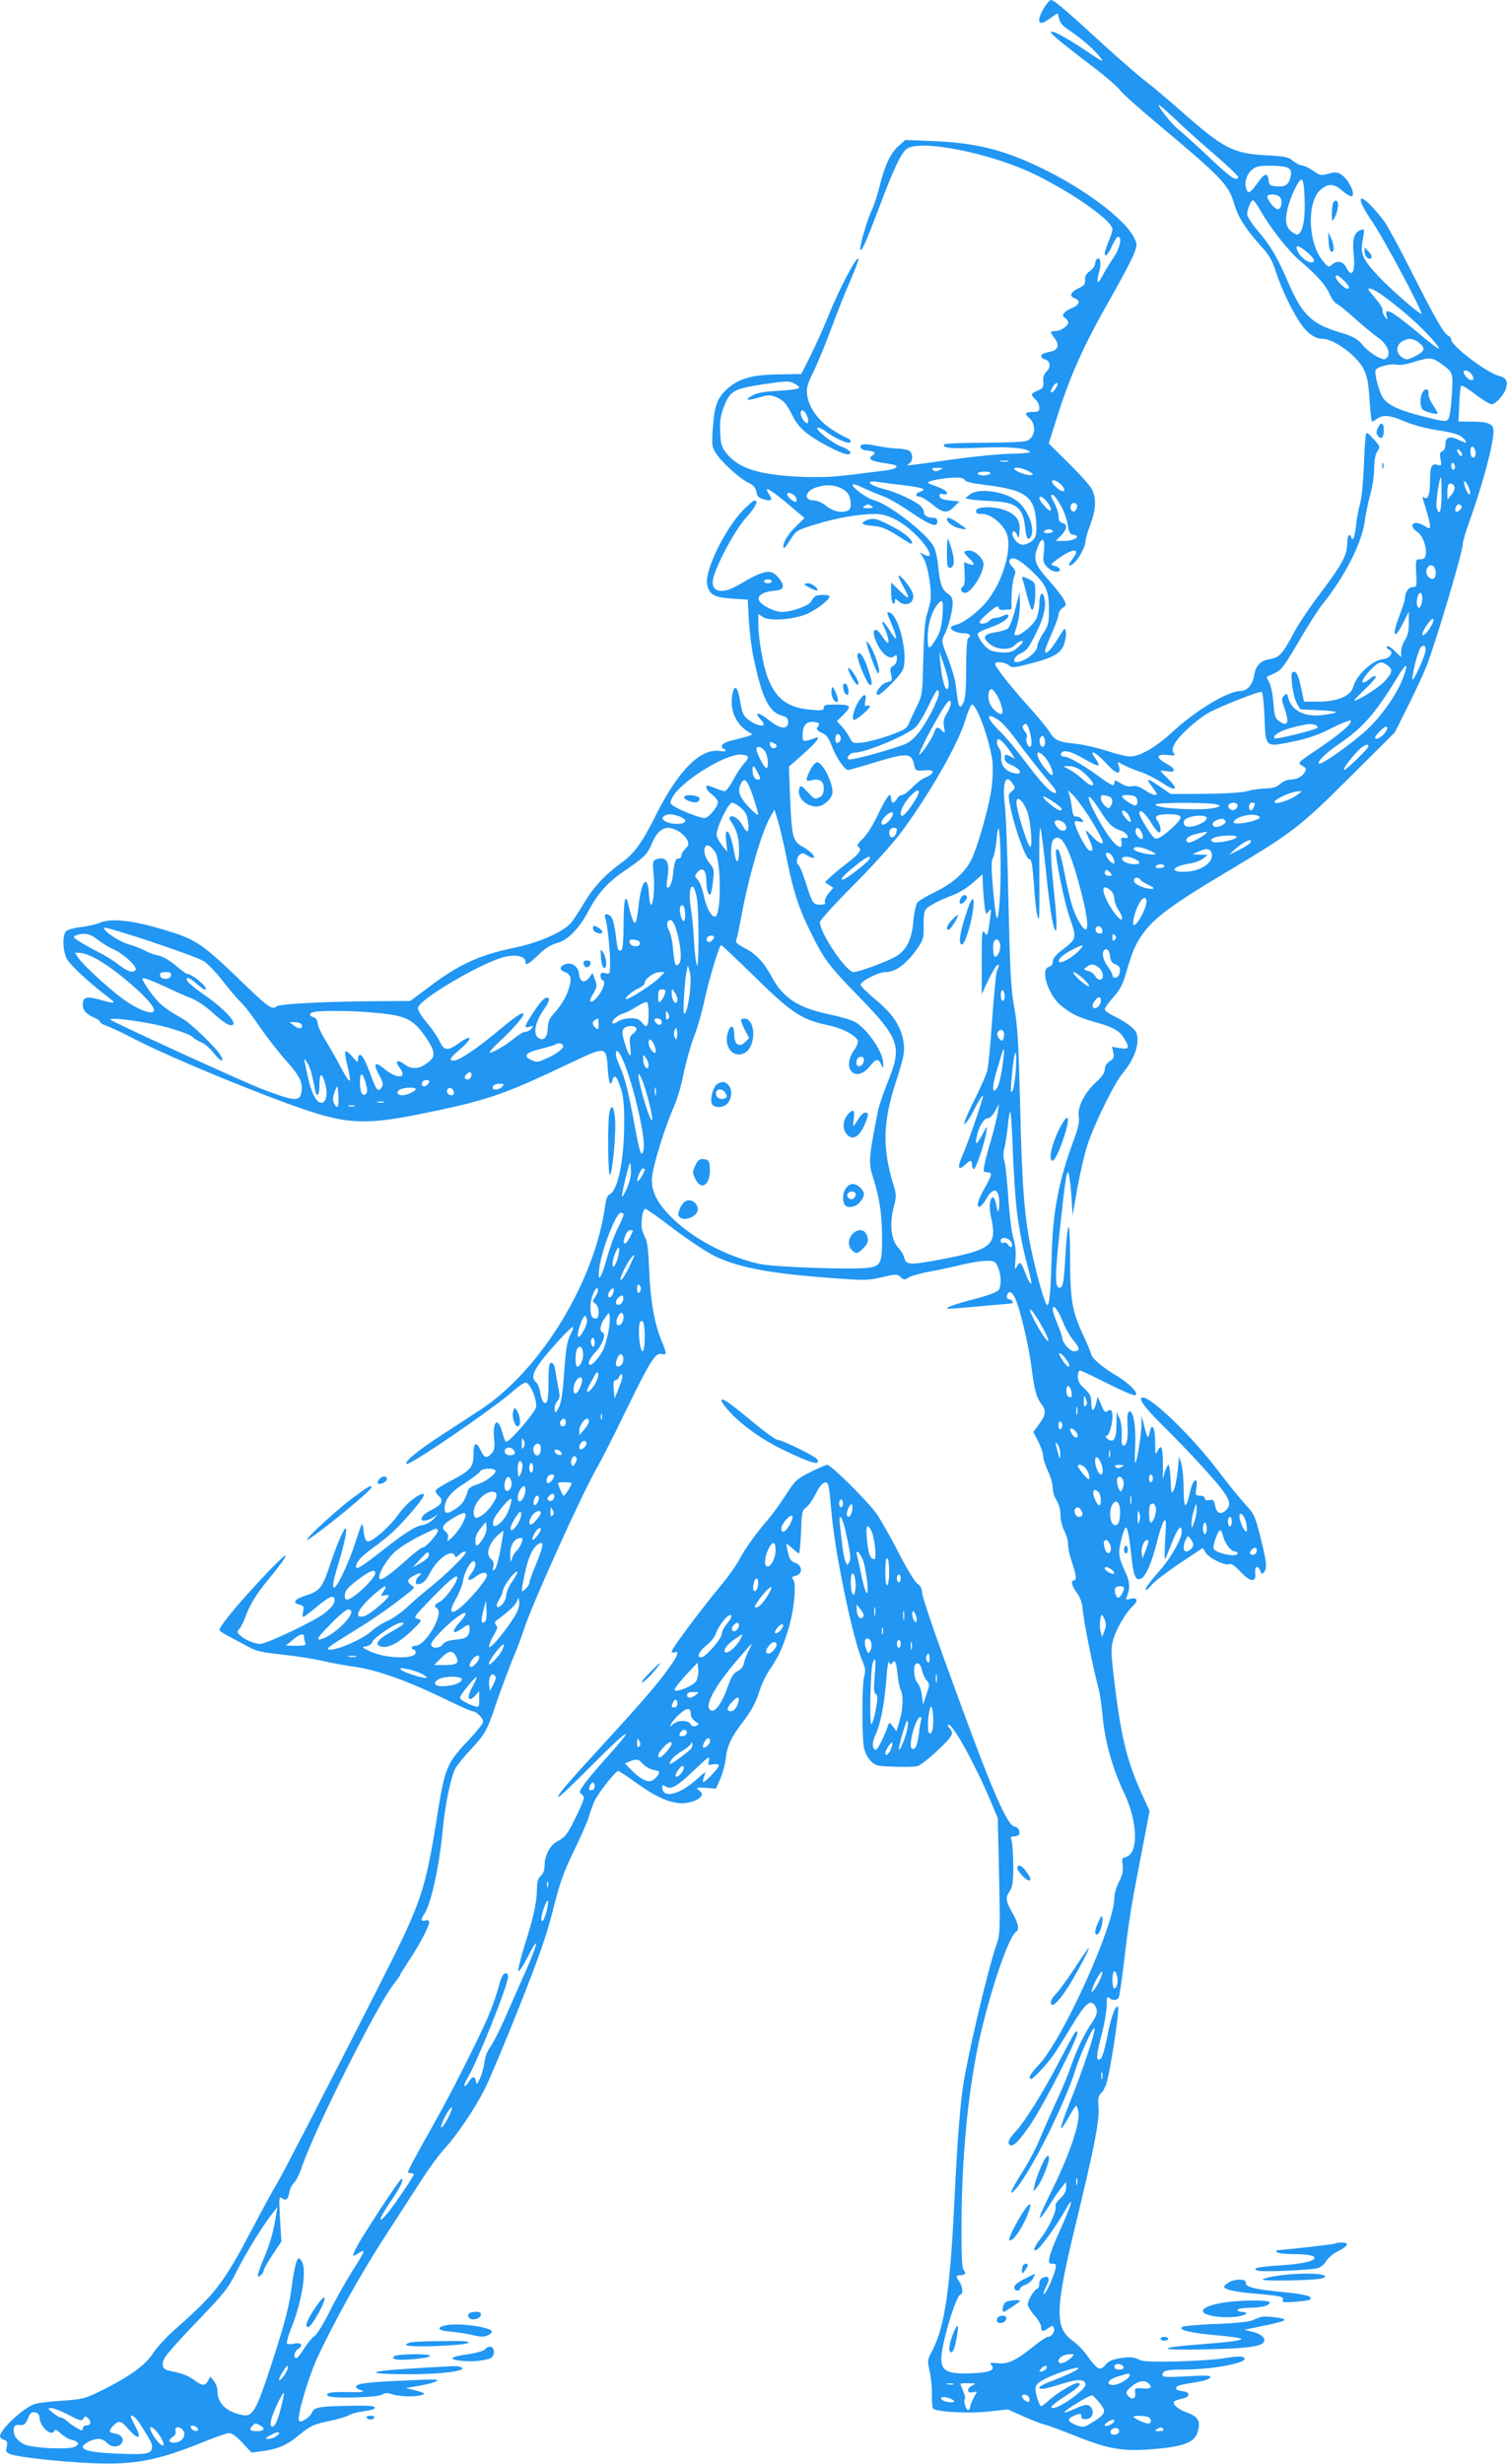 <?xml version="1.0" standalone="no"?>
<!DOCTYPE svg PUBLIC "-//W3C//DTD SVG 20010904//EN"
 "http://www.w3.org/TR/2001/REC-SVG-20010904/DTD/svg10.dtd">
<svg version="1.0" xmlns="http://www.w3.org/2000/svg"
 width="783pt" height="1280pt" viewBox="0 0 783 1280"
 preserveAspectRatio="xMidYMid meet">
<g transform="translate(0,1280) scale(0.1,-0.1)"
fill="#2196f3" stroke="none">
<path d="M5430 12768 c-48 -77 -39 -110 18 -69 23 17 44 31 46 31 2 0 6 -13 9
-28 4 -19 20 -38 49 -57 63 -41 134 -103 164 -142 23 -30 14 -26 -79 37 -105
70 -177 108 -177 92 0 -9 71 -67 229 -187 57 -43 115 -94 130 -113 14 -19 105
-100 201 -180 325 -272 365 -313 393 -412 20 -68 58 -128 133 -212 48 -52 63
-78 83 -139 27 -85 85 -207 131 -273 32 -47 74 -76 110 -76 62 0 185 -91 218
-163 15 -30 23 -74 28 -154 3 -62 10 -113 13 -113 4 0 16 7 27 15 29 22 69 18
144 -15 40 -17 106 -35 163 -44 98 -15 124 -24 147 -50 16 -20 9 -20 -34 0
-44 21 -66 13 -66 -25 0 -17 -6 -31 -16 -35 -13 -5 -15 -14 -9 -42 6 -33 5
-35 -16 -29 -30 10 -39 -8 -39 -85 0 -68 -10 -97 -29 -86 -14 9 -14 13 9 -62
11 -35 20 -72 20 -83 0 -18 -1 -18 -35 2 -52 31 -81 -2 -30 -35 26 -17 49 -77
43 -116 -2 -19 -9 -25 -28 -25 -25 -1 -25 -2 -22 -73 4 -67 3 -72 -17 -72 -22
0 -41 -27 -41 -57 0 -10 -14 -53 -31 -97 -39 -100 -25 -125 20 -35 l31 62 0
-59 c0 -42 -6 -68 -20 -89 -11 -16 -20 -43 -20 -59 l0 -30 -34 33 c-19 18 -36
28 -40 23 -3 -5 1 -12 9 -16 30 -11 10 -46 -29 -50 -56 -6 -139 -84 -155 -144
-12 -47 -81 -76 -176 -77 l-80 0 -8 40 c-19 92 -28 115 -44 115 -14 0 -15 -10
-10 -66 4 -36 15 -80 25 -98 l18 -31 105 -5 c103 -5 106 -12 7 -25 -88 -11
-158 24 -174 88 -6 26 -8 27 -22 13 -15 -14 -14 -20 1 -63 28 -80 19 -102 -29
-68 -18 12 -23 29 -28 97 -4 46 -14 94 -23 106 -8 13 -13 25 -11 26 2 1 19 9
39 18 38 17 46 27 154 211 35 59 79 127 98 150 111 138 202 314 217 424 5 40
19 106 30 145 11 40 20 101 20 136 0 41 6 71 16 87 16 24 15 26 -20 65 -34 37
-36 38 -40 17 -3 -12 -7 -85 -10 -162 -3 -78 -11 -164 -20 -193 -8 -29 -18
-82 -21 -118 -4 -35 -11 -64 -16 -64 -5 0 -9 5 -9 10 0 6 -4 10 -10 10 -5 0
-10 -19 -10 -42 -1 -62 -26 -109 -136 -255 -55 -72 -117 -164 -138 -204 -60
-114 -79 -135 -126 -143 -51 -8 -75 -32 -84 -85 -7 -48 -36 -81 -71 -81 -65 0
-232 -100 -355 -214 -86 -79 -168 -126 -219 -126 -17 0 -72 13 -122 30 -51 16
-122 32 -158 36 -89 8 -112 18 -138 62 -12 20 -61 79 -108 131 -89 98 -175
207 -175 222 0 15 52 10 71 -7 16 -14 24 -14 98 5 126 31 169 54 187 97 8 20
14 50 12 67 -3 31 -4 30 -45 -36 -39 -62 -63 -83 -63 -56 0 6 16 46 35 89 19
43 35 87 35 98 0 11 10 26 21 34 20 13 21 16 6 44 -8 16 -45 63 -81 103 -72
81 -80 108 -51 177 21 51 36 34 29 -32 -6 -48 -4 -58 16 -79 13 -14 34 -25 48
-25 30 0 24 22 -8 30 -24 6 -24 6 10 32 85 63 130 64 80 1 -25 -32 -18 -43 11
-17 26 23 59 86 59 112 0 11 11 50 25 86 29 77 32 134 9 183 -9 19 -64 80
-121 136 l-104 103 36 114 c73 236 143 392 291 651 52 92 104 190 115 218 19
51 19 52 0 89 -49 95 -253 249 -476 357 -199 97 -348 134 -571 142 l-140 6
-36 -32 c-41 -36 -71 -99 -99 -213 -11 -45 -29 -98 -39 -119 -20 -38 -60 -172
-60 -198 0 -35 24 16 93 199 81 214 114 285 145 314 63 57 445 -19 677 -134
199 -99 395 -238 395 -281 0 -10 -9 -38 -20 -64 -11 -26 -20 -53 -20 -61 0
-25 18 -6 39 41 11 25 25 45 30 45 23 0 10 -60 -25 -111 -20 -30 -45 -71 -56
-92 -25 -50 -34 -41 -18 17 13 47 8 82 -10 71 -5 -3 -10 -15 -10 -25 0 -10
-12 -27 -27 -38 -20 -14 -27 -28 -25 -46 1 -21 -5 -30 -33 -43 -44 -21 -52
-41 -20 -53 31 -12 24 -34 -15 -50 -43 -18 -59 -39 -37 -51 9 -6 17 -16 17
-24 0 -19 -39 -45 -67 -45 -28 0 -28 -4 -3 -38 25 -34 18 -60 -19 -68 -44 -10
-51 -13 -51 -25 0 -6 9 -13 19 -16 28 -7 33 -40 9 -62 -11 -11 -19 -30 -18
-43 4 -40 1 -45 -30 -58 -35 -15 -37 -21 -10 -45 11 -10 20 -29 20 -42 0 -20
-5 -23 -35 -23 -38 0 -44 -10 -19 -30 41 -35 34 -103 -13 -121 -13 -5 -114 -9
-223 -9 -111 0 -201 -4 -205 -9 -11 -19 42 -23 189 -17 144 7 237 -1 257 -21
5 -5 -33 -9 -94 -10 -56 -1 -185 -13 -287 -27 -274 -38 -268 -38 -247 -25 23
14 22 56 -2 69 -11 5 -39 10 -63 10 -24 1 -72 7 -108 15 -63 13 -89 8 -76 -14
4 -6 16 -11 26 -11 10 0 26 -3 34 -6 15 -6 15 -8 -1 -20 -16 -12 -16 -15 -3
-24 8 -5 35 -12 60 -15 25 -4 51 -8 58 -11 25 -8 2 -22 -46 -28 -26 -3 -105
-13 -177 -22 -95 -12 -166 -15 -265 -11 -216 10 -321 43 -384 120 -27 34 -31
48 -34 110 -3 55 1 85 17 128 34 89 49 98 203 122 118 18 137 19 163 6 16 -8
28 -18 27 -24 -1 -5 -48 -12 -104 -15 -73 -4 -113 -10 -136 -23 -47 -26 -34
-31 31 -12 48 14 60 14 89 2 40 -17 55 -34 88 -101 16 -33 42 -64 75 -89 60
-45 180 -107 207 -107 33 0 14 24 -30 40 -48 17 -142 92 -123 98 6 2 27 -8 46
-23 35 -26 95 -55 115 -55 17 0 11 18 -9 25 -10 3 -47 23 -80 45 -70 46 -117
110 -127 176 -5 38 -1 55 35 128 22 46 63 146 91 222 28 76 71 185 96 241 24
56 44 108 44 115 0 37 -99 -150 -158 -298 -22 -54 -62 -144 -89 -198 l-50 -99
-119 -2 c-140 -1 -215 -24 -275 -84 -44 -43 -58 -86 -66 -203 -5 -77 -4 -90
16 -121 28 -46 124 -134 170 -155 26 -13 37 -25 41 -47 4 -23 12 -31 38 -39
41 -12 48 -4 27 28 -30 45 1 29 95 -49 l90 -76 -48 -47 c-43 -41 -72 -96 -59
-109 3 -2 18 18 34 44 30 47 32 49 134 80 107 33 224 53 308 53 65 0 141 -40
212 -111 71 -71 94 -129 40 -100 l-21 12 20 -34 c22 -38 43 -169 34 -219 -3
-18 -12 -51 -19 -73 -9 -25 -15 -108 -18 -228 -4 -185 -5 -188 -35 -250 -17
-34 -35 -74 -41 -88 -8 -22 -26 -33 -98 -59 -48 -17 -111 -34 -140 -37 -51 -6
-53 -5 -70 28 -10 18 -28 44 -41 57 l-24 25 37 37 c43 44 36 50 -51 50 -43 0
-54 -3 -54 -16 0 -15 -9 -16 -69 -11 -118 10 -180 57 -222 166 -24 63 -49 206
-49 278 l0 53 25 -16 c32 -21 146 -14 219 13 48 18 126 76 126 94 0 11 -61 12
-75 1 -5 -4 -15 -16 -21 -27 -12 -22 -99 -53 -149 -54 -17 -1 -51 9 -75 22
-78 39 -59 81 40 89 45 4 49 25 15 67 -41 48 -72 42 -210 -39 -85 -50 -144
-35 -130 32 14 68 112 252 169 316 53 59 69 92 46 92 -6 0 -32 -23 -59 -50
-97 -102 -200 -314 -187 -385 10 -54 37 -69 130 -75 l81 -5 6 -110 c4 -60 14
-146 24 -190 45 -214 80 -285 151 -304 22 -6 29 -13 29 -32 0 -41 -43 -37
-100 10 -51 42 -82 46 -44 5 12 -13 20 -27 16 -30 -10 -10 -50 4 -81 29 -24
19 -31 36 -40 92 -13 82 -32 95 -42 30 -12 -80 22 -152 91 -191 21 -12 27 -10
-105 -44 -24 -7 -40 -17 -40 -25 0 -8 5 -15 10 -15 6 0 10 -4 10 -9 0 -4 -11
-6 -25 -3 -103 19 -220 -97 -340 -338 -71 -142 -110 -195 -180 -245 -79 -57
-141 -123 -190 -205 -21 -36 -50 -80 -63 -98 -38 -50 -165 -108 -302 -136
-182 -38 -288 -87 -446 -207 l-92 -69 -148 -1 c-289 -1 -530 -14 -547 -27 -24
-20 -43 -6 -203 149 -171 165 -218 198 -344 237 -188 60 -307 75 -372 48 -18
-8 -62 -18 -97 -22 -34 -4 -69 -13 -77 -21 -22 -22 -18 -109 6 -149 21 -33
118 -123 203 -187 55 -42 51 -44 -32 -21 -71 20 -91 15 -91 -24 0 -31 18 -51
62 -70 16 -6 28 -16 28 -21 0 -5 17 -15 38 -22 20 -7 78 -34 127 -60 191 -101
752 -331 965 -395 169 -51 281 -52 515 -5 368 74 444 100 803 271 182 86 182
86 190 -34 5 -75 14 -96 25 -55 9 32 25 14 44 -49 13 -43 17 -91 16 -192 -2
-190 -35 -340 -78 -356 -8 -3 -17 -26 -20 -52 -52 -395 -335 -860 -648 -1065
-45 -30 -138 -90 -207 -135 -119 -77 -190 -136 -178 -147 13 -13 454 289 556
380 29 26 58 45 66 42 25 -10 58 -94 51 -128 -7 -29 -136 -179 -155 -179 -4 0
-13 20 -19 44 -22 87 -52 69 -44 -26 5 -47 2 -62 -12 -78 -25 -28 -39 -25 -56
12 -24 53 -39 47 -39 -17 0 -67 -14 -84 -120 -139 -38 -20 -72 -41 -76 -47 -3
-6 3 -19 15 -30 27 -25 18 -45 -33 -71 -39 -20 -56 -34 -56 -50 0 -14 35 -8
60 9 l25 16 -23 -25 c-13 -14 -39 -28 -57 -31 -39 -6 -91 -40 -215 -137 -96
-76 -130 -97 -130 -80 0 25 23 51 87 98 89 65 127 101 209 196 42 50 63 81 55
84 -22 7 -93 -50 -132 -107 -42 -60 -136 -143 -159 -139 -10 2 -17 20 -21 53
-6 56 -6 55 -45 -65 -28 -88 -86 -214 -104 -225 -17 -10 -11 25 19 125 31 103
47 180 36 180 -9 0 -47 -90 -79 -185 -39 -120 -54 -140 -122 -162 -64 -20 -79
-39 -39 -49 23 -6 25 -10 20 -35 -4 -16 -3 -29 1 -29 4 0 30 20 58 43 63 54
93 71 101 57 12 -20 -7 -50 -55 -85 -59 -43 -295 -155 -328 -155 -30 0 -83 23
-105 45 -16 16 -16 19 -3 34 9 9 22 37 31 61 21 60 57 119 113 187 153 186
118 172 -62 -24 -114 -124 -186 -214 -186 -232 0 -4 24 -19 53 -34 28 -15 73
-39 99 -53 37 -21 73 -29 170 -39 68 -7 164 -22 213 -33 50 -12 125 -25 167
-31 112 -15 272 -72 446 -156 84 -41 159 -75 167 -75 20 0 55 -36 55 -55 0 -9
-38 -56 -84 -104 -103 -109 -115 -140 -151 -362 -66 -417 -82 -464 -300 -894
-264 -520 -502 -981 -534 -1035 -19 -30 -76 -135 -128 -234 -152 -289 -192
-341 -407 -530 -43 -38 -94 -94 -113 -124 -39 -60 -122 -120 -272 -194 -79
-39 -92 -42 -201 -50 -65 -4 -128 -12 -141 -17 -62 -23 -179 -133 -179 -167 0
-7 9 -16 21 -19 16 -6 19 -12 14 -36 -6 -25 -3 -30 21 -39 39 -15 257 -39 419
-46 223 -10 344 13 587 112 59 24 117 44 129 44 14 0 40 -19 69 -51 l47 -50
54 7 c82 11 127 30 188 80 64 53 79 60 176 80 38 8 79 21 90 28 11 7 46 16 78
20 38 5 57 12 54 19 -3 9 -40 11 -128 9 -163 -3 -188 -8 -198 -35 -9 -23 -57
-55 -67 -44 -14 14 42 209 90 318 80 176 228 444 356 640 63 98 148 228 188
291 40 62 94 136 120 164 64 69 160 210 211 313 24 46 103 236 177 421 106
267 144 375 178 512 36 141 56 197 108 303 35 72 69 150 77 175 7 25 20 61 28
80 16 38 111 160 125 160 4 0 45 -27 91 -60 93 -67 153 -96 214 -106 72 -11
159 32 120 61 -25 18 -22 20 33 17 l50 -4 21 48 c12 26 25 73 29 103 9 75 26
112 94 201 39 52 63 96 78 143 11 38 36 92 55 120 50 74 67 111 97 207 31 97
46 241 27 264 -9 11 -7 15 14 20 37 9 35 54 -3 67 -22 7 -30 19 -38 54 -6 25
-9 45 -7 45 2 0 16 -11 31 -25 15 -14 30 -25 33 -25 4 0 8 50 11 111 3 102 5
112 27 128 13 10 35 42 50 72 26 54 53 73 64 45 4 -9 11 -73 17 -143 18 -212
112 -661 160 -770 16 -38 18 -53 10 -82 -12 -45 -13 -322 0 -375 5 -22 20 -51
35 -65 23 -24 34 -26 121 -29 52 -2 107 -1 121 3 26 6 157 124 175 158 7 14 5
24 -8 38 -10 11 -12 19 -5 19 24 0 139 -209 218 -397 l37 -88 7 -300 c6 -279
5 -304 -13 -355 -47 -136 -158 -609 -177 -756 -15 -111 -29 -303 -41 -554 -23
-484 -51 -676 -116 -801 -26 -48 -26 -53 -14 -107 7 -31 13 -87 12 -124 -1
-37 3 -70 7 -72 27 -17 194 -25 286 -14 l101 11 79 -35 c44 -20 94 -39 110
-43 17 -3 91 -31 166 -61 176 -70 247 -81 414 -66 148 13 203 35 218 89 16 55
3 78 -54 99 -50 18 -81 46 -67 60 4 3 22 9 40 13 44 9 44 35 1 39 -33 3 -42
15 -23 27 6 4 45 12 87 18 48 8 78 17 81 26 4 11 -17 12 -122 6 -108 -6 -126
-5 -126 8 0 22 22 27 113 27 170 1 364 43 303 66 -10 4 -50 1 -89 -6 -101 -17
-412 -26 -440 -12 -39 18 -52 20 -107 11 -41 -6 -60 -15 -76 -34 -27 -33 -41
-27 -90 40 -21 31 -56 67 -77 82 -100 70 -97 161 18 633 90 373 118 514 113
583 -4 46 -1 60 14 74 10 9 23 35 29 57 22 82 67 381 58 390 -12 13 -34 -44
-54 -144 -20 -100 -31 -130 -45 -130 -16 0 -12 31 15 136 14 53 25 119 25 147
0 40 3 48 12 39 17 -17 45 -15 52 4 3 9 15 91 26 182 27 226 34 270 87 545
l46 239 -46 101 c-76 171 -106 300 -142 612 -13 114 -13 136 0 180 16 56 65
138 102 173 29 27 22 45 -14 36 -23 -6 -25 -5 -18 12 17 42 16 74 -5 120 -40
88 -42 104 -24 176 9 38 20 66 24 63 10 -6 19 -57 30 -163 10 -92 22 -117 50
-102 25 14 54 81 81 188 12 51 29 100 36 110 12 15 13 1 7 -93 -3 -60 -4 -108
-1 -105 3 3 19 42 37 88 29 75 50 98 50 54 0 -36 -60 -141 -115 -202 -56 -63
-82 -100 -70 -100 4 0 17 13 31 29 14 16 78 66 144 110 l119 79 16 -25 c19
-29 99 -67 122 -59 11 5 30 -9 59 -40 51 -54 81 -57 76 -6 -4 36 14 44 26 11
7 -19 9 -19 21 -5 16 20 11 60 -24 196 -25 96 -31 109 -75 155 -26 28 -89 106
-140 173 -130 173 -345 382 -392 382 -28 0 5 -48 94 -136 57 -56 141 -143 188
-194 163 -177 186 -215 154 -251 -28 -31 -52 -24 -60 17 -6 31 -10 35 -30 31
-16 -3 -24 0 -24 9 0 8 -11 14 -25 14 -24 0 -25 2 -19 41 10 62 -18 46 -32
-18 -22 -98 -33 -96 -34 7 0 52 -5 113 -12 135 l-12 40 -7 -77 c-5 -43 -14
-88 -21 -100 -12 -21 -13 -15 -16 55 -2 42 -6 77 -11 77 -4 0 -12 -17 -19 -37
l-11 -38 1 50 c1 118 -6 142 -30 93 -8 -19 -10 -10 -10 45 1 76 -17 113 -28
59 -8 -41 -13 -36 -29 30 l-13 53 -1 -43 c-1 -55 -21 -183 -31 -201 -4 -7 -5
31 -2 85 5 105 -10 189 -31 181 -8 -3 -11 -24 -9 -67 4 -72 -3 -110 -21 -110
-8 0 -11 16 -9 53 2 32 -2 67 -11 88 l-15 34 -1 -66 c-1 -76 -15 -98 -47 -74
-10 8 -14 15 -7 15 22 0 45 114 26 133 -3 4 -12 2 -19 -4 -11 -9 -18 -2 -32
32 l-19 44 -7 -32 c-11 -49 -26 -50 -26 -2 0 36 -6 48 -35 75 -26 23 -35 40
-35 63 0 17 5 31 11 31 7 0 70 -30 141 -66 71 -36 136 -64 145 -62 26 5 -30
63 -100 104 -64 37 -127 91 -127 107 0 6 -20 54 -45 108 -55 119 -65 180 -65
397 0 90 -4 161 -8 158 -5 -3 -12 -65 -16 -138 -8 -150 -13 -178 -31 -178 -24
0 -24 60 0 287 30 276 35 313 45 313 4 0 11 -51 16 -112 l7 -113 24 140 c14
77 38 181 54 230 39 116 140 321 185 373 45 54 74 117 74 168 0 35 -5 47 -33
70 -18 16 -56 40 -85 53 -28 14 -52 30 -52 37 0 8 20 36 45 64 34 38 50 68 65
123 36 122 50 154 92 212 61 81 153 149 421 309 354 211 389 238 653 501 l231
230 60 120 c34 66 80 165 103 220 42 102 190 597 190 637 0 13 16 68 36 123
69 193 124 400 124 466 0 37 -27 49 -117 49 l-65 0 4 89 c1 49 6 93 10 97 4 4
37 -16 74 -45 37 -28 75 -51 84 -51 22 0 68 52 76 86 9 36 -1 52 -40 62 -66
19 -246 156 -246 188 0 8 -7 17 -15 20 -22 9 -63 80 -189 328 -63 126 -128
245 -143 265 -121 159 -173 159 -63 -1 59 -85 268 -478 255 -478 -14 0 -166
133 -226 198 -80 86 -92 115 -79 183 6 29 8 54 6 56 -2 3 -14 0 -25 -6 -27
-15 -35 -50 -28 -120 10 -94 -8 -129 -38 -71 -17 34 -48 39 -76 14 -15 -14
-19 -12 -47 22 -77 94 -83 307 -10 369 39 33 70 32 111 -5 19 -16 40 -30 46
-30 30 0 -8 86 -51 114 -19 12 -31 13 -65 4 -38 -11 -45 -10 -80 15 -22 15
-47 27 -57 27 -10 0 -31 11 -46 23 -24 21 -42 25 -136 30 -177 9 -225 34 -444
227 -63 56 -146 126 -185 156 -38 29 -141 118 -227 197 -187 172 -252 227
-267 227 -6 0 -20 -15 -31 -32z m882 -772 c70 -60 125 -113 122 -118 -13 -20
-40 -1 -155 108 -67 63 -137 127 -156 141 -32 25 -103 113 -103 128 0 4 37
-28 83 -71 45 -44 139 -128 209 -188z m382 -69 c14 -10 17 -21 12 -45 -10 -41
-27 -54 -73 -50 -32 3 -39 7 -41 28 -6 45 -20 43 -57 -9 -40 -56 -50 -61 -60
-31 -14 43 12 97 55 113 31 11 146 7 164 -6z m84 -148 c4 -99 -4 -159 -22
-185 -13 -17 -15 -17 -40 -1 -33 22 -42 58 -27 119 15 66 60 160 74 155 8 -2
13 -36 15 -88z m-128 -3 c15 -19 9 -60 -10 -63 -16 -3 -62 55 -54 69 8 13 51
9 64 -6z m-100 -72 c51 -88 142 -205 199 -254 96 -82 139 -131 158 -175 10
-24 27 -48 38 -53 11 -5 54 -40 95 -77 41 -37 94 -80 116 -96 49 -33 73 -84
50 -107 -11 -12 -19 -11 -54 7 -22 11 -55 38 -73 60 -29 33 -47 43 -120 65
-144 43 -193 91 -265 257 -58 134 -91 191 -158 269 -31 36 -56 75 -56 87 0 26
20 73 31 73 4 0 22 -25 39 -56z m245 -217 c23 -20 36 -38 31 -45 -11 -18 -63
12 -81 48 -22 42 0 40 50 -3z m187 -144 c29 -28 35 -43 18 -43 -14 0 -60 46
-60 60 0 16 12 12 42 -17z m224 -94 c97 -73 174 -143 235 -211 61 -70 43 -64
-56 19 -155 130 -194 152 -180 100 6 -22 6 -22 -10 -2 -8 11 -13 25 -11 32 3
7 -13 33 -34 58 -22 26 -40 48 -40 51 0 15 38 -3 96 -47z m171 -233 c32 -28
25 -43 -33 -71 -32 -15 -37 -15 -60 -1 -31 21 -32 60 -2 80 32 22 63 20 95 -8z
m109 -104 c65 -47 65 -48 57 -166 -3 -58 -11 -114 -18 -123 -11 -15 -21 -14
-124 12 -126 31 -186 58 -214 96 -20 28 -47 126 -40 146 6 17 79 36 112 28 15
-3 52 3 86 14 82 26 96 25 141 -7z m164 -63 c15 -27 -6 -33 -30 -9 -11 11 -18
25 -15 30 8 13 34 1 45 -21z m-2160 -58 c-10 -21 -30 -37 -30 -26 0 14 21 45
31 45 6 0 6 -7 -1 -19z m-1296 -154 c6 -15 7 -30 3 -34 -10 -9 -36 27 -37 50
0 27 23 15 34 -16z m3471 -177 c7 -23 -2 -43 -16 -35 -12 8 -12 55 0 55 5 0
12 -9 16 -20z m-69 -27 c-4 -4 -11 -1 -16 7 -16 25 -11 35 7 17 9 -9 13 -20 9
-24z m-2358 -30 c-10 -2 -28 -2 -40 0 -13 2 -5 4 17 4 22 1 32 -1 23 -4z
m2322 -29 c0 -8 -4 -14 -10 -14 -5 0 -10 9 -10 21 0 11 5 17 10 14 6 -3 10
-13 10 -21z m-2678 -16 c-17 -8 -26 -8 -34 0 -9 9 -4 12 23 11 32 0 33 -1 11
-11z m461 -5 c29 -16 30 -18 10 -21 -20 -3 -83 22 -83 33 0 11 43 4 73 -12z
m-198 -13 c-3 -5 -19 -10 -36 -10 -16 0 -29 5 -29 10 0 6 16 10 36 10 21 0 33
-4 29 -10z m-132 -34 c4 -9 39 -17 104 -25 223 -27 266 -63 268 -224 0 -39 -5
-52 -24 -68 -13 -10 -34 -19 -47 -19 -23 0 -54 33 -54 57 0 21 17 15 26 -9 6
-19 8 -15 11 20 5 54 -12 83 -64 107 -53 25 -156 27 -161 3 -3 -15 4 -18 32
-18 40 0 96 -43 122 -91 40 -77 -15 -268 -107 -373 -47 -53 -113 -102 -152
-112 -15 -3 -27 -10 -27 -15 0 -14 36 -29 69 -29 30 0 41 -13 21 -25 -6 -4
-10 -67 -10 -155 0 -92 -4 -159 -12 -175 -22 -48 -29 -34 -42 87 -3 26 -21 87
-40 137 -34 86 -35 90 -20 121 22 42 44 128 44 167 0 23 -7 37 -24 48 -31 20
-43 54 -51 140 -3 38 -13 84 -22 102 -31 67 -234 225 -314 245 -38 10 -119 71
-108 82 3 3 28 -5 55 -19 27 -13 71 -31 98 -41 27 -9 90 -45 141 -80 107 -73
145 -87 145 -55 0 14 -6 21 -19 21 -32 0 -51 11 -51 30 0 9 -8 24 -17 32 -32
28 -127 72 -192 88 -73 18 -100 46 -35 37 22 -3 85 -12 142 -18 100 -13 122
-21 82 -34 -25 -8 -26 -25 -2 -25 9 0 39 -18 66 -40 57 -47 78 -49 114 -12
l27 27 -50 5 c-36 4 -51 10 -53 22 -2 12 2 15 17 11 13 -3 21 -1 21 6 0 11
-24 24 -84 45 -26 9 -16 16 41 26 78 13 130 12 136 -4z m2477 -76 c0 -87 -12
-118 -26 -65 -5 22 14 155 23 155 2 0 3 -40 3 -90z m-1971 46 c25 -30 5 -38
-27 -11 -18 15 -30 31 -26 36 6 11 35 -3 53 -25z m2109 -1 c14 -31 15 -48 3
-41 -12 8 -32 66 -22 66 4 0 13 -11 19 -25z m-70 -7 c2 -8 -6 -26 -17 -39
l-20 -24 -1 36 c0 20 3 39 7 43 10 10 28 1 31 -16z m-3193 -2 c38 -16 55 -42
55 -85 0 -24 -5 -32 -25 -37 -35 -9 -73 3 -108 32 -16 13 -41 24 -58 24 -57 0
-46 51 15 69 46 14 83 13 121 -3z m-231 -48 c5 -9 7 -20 3 -24 -8 -8 -47 24
-47 38 0 15 32 5 44 -14z m1379 -47 c16 -28 32 -73 35 -99 6 -39 11 -48 30
-50 42 -6 5 -32 -46 -32 l-46 0 27 28 c32 33 35 58 7 65 -14 4 -20 14 -20 34
0 15 -9 45 -20 66 -23 43 -24 50 -7 45 6 -3 25 -28 40 -57z m-74 23 c34 -43
26 -65 -9 -26 -17 18 -30 37 -30 42 0 18 18 10 39 -16z m158 -20 c1 -5 -2 -16
-7 -24 -12 -20 -35 2 -26 25 6 17 27 16 33 -1z m-1067 -4 c11 -7 6 -10 -20
-10 -26 0 -31 3 -20 10 8 5 17 10 20 10 3 0 12 -5 20 -10z m3064 1 c7 -10 -22
-37 -30 -28 -9 8 3 37 15 37 5 0 12 -4 15 -9z m-2124 -131 c0 -5 -12 -10 -26
-10 -14 0 -23 4 -19 10 3 6 15 10 26 10 10 0 19 -4 19 -10z m-116 -200 c82
-77 96 -107 96 -207 0 -70 -3 -83 -30 -123 -16 -25 -30 -54 -30 -66 0 -32 -68
-84 -111 -84 -20 0 -7 31 19 43 36 16 47 30 88 114 38 76 51 135 40 178 -10
40 -26 19 -26 -33 0 -26 -8 -62 -17 -79 -19 -34 -78 -83 -100 -83 -16 0 -16
-5 2 54 8 27 15 77 14 110 l-1 61 -23 -89 c-12 -50 -30 -95 -39 -102 -9 -6
-37 -15 -61 -18 -63 -10 -73 -27 -35 -60 40 -33 108 -36 135 -6 10 11 25 20
34 20 11 0 6 -10 -17 -30 -26 -25 -41 -30 -80 -30 -26 1 -57 6 -70 14 -25 13
-62 63 -62 83 0 6 29 21 64 33 60 19 107 53 93 66 -3 3 -14 1 -25 -5 -12 -6
-29 -11 -40 -11 -11 0 -25 -7 -32 -15 -14 -16 -50 -21 -50 -6 0 11 80 81 92
81 4 0 8 -5 8 -11 0 -6 14 -9 32 -7 l33 3 1 70 c1 39 7 83 13 99 10 25 9 32
-10 52 -11 12 -18 27 -14 33 14 23 47 8 109 -49z m2106 -16 c0 -29 -16 -40
-35 -24 -18 15 -19 42 -3 58 16 16 38 -3 38 -34z m-3450 -44 c0 -5 -9 -10 -20
-10 -11 0 -20 5 -20 10 0 6 9 10 20 10 11 0 20 -4 20 -10z m3380 -87 c0 -16
-4 -35 -10 -43 -8 -12 -10 -12 -16 3 -8 21 3 67 16 67 6 0 10 -12 10 -27z
m-2493 -88 c-4 -56 -12 -87 -31 -120 -38 -65 -46 -64 -46 3 0 63 18 127 47
167 30 40 36 29 30 -50z m2531 -70 c-21 -31 -38 -44 -38 -29 0 10 22 48 39 67
26 30 25 0 -1 -38z m-23 -124 c-10 -39 -57 -141 -65 -141 -10 0 26 148 41 166
17 20 32 6 24 -25z m-2476 -163 c1 -16 -3 -28 -9 -28 -12 0 -27 59 -34 135
l-6 60 25 -70 c13 -38 24 -82 24 -97z m2279 96 c30 -21 28 -38 -13 -82 -29
-33 -138 -102 -159 -102 -4 0 22 27 56 59 35 33 60 63 56 67 -5 4 -16 0 -25
-8 -57 -48 -59 -17 -3 41 44 45 55 48 88 25z m81 -68 c-31 -83 -110 -195 -188
-268 -78 -72 -238 -185 -248 -175 -10 10 34 54 100 99 127 86 191 159 303 342
53 88 66 89 33 2z m-2448 -173 c-52 -99 -93 -149 -139 -169 -63 -26 -276 -85
-291 -79 -18 7 5 35 29 35 58 0 271 89 318 133 13 12 41 58 63 103 45 94 53
103 57 75 2 -11 -15 -55 -37 -98z m339 85 c20 -34 35 -86 27 -95 -10 -10 -47
18 -62 47 -15 30 -12 80 6 80 5 0 18 -14 29 -32z m1390 -113 c6 -161 2 -157
146 -128 78 16 132 34 200 69 52 26 97 44 101 40 12 -12 -51 -67 -165 -144
-112 -75 -112 -76 -87 -89 21 -12 24 -17 15 -33 -14 -25 -42 -40 -76 -40 -15
0 -38 -10 -52 -22 -18 -17 -37 -23 -75 -24 -29 -1 -72 -7 -97 -14 -27 -8 -114
-13 -221 -14 l-176 -1 -55 38 c-68 46 -78 47 -44 3 14 -19 26 -37 26 -40 0
-13 -28 -4 -63 20 -28 18 -46 24 -63 20 -17 -5 -37 0 -60 14 -29 18 -34 19
-34 6 0 -25 -12 -20 -91 38 -81 58 -149 96 -174 96 -9 0 -15 6 -13 13 9 25 49
17 118 -24 39 -23 74 -39 77 -35 4 3 -3 20 -16 36 -39 53 2 34 57 -26 52 -57
77 -63 66 -17 l-7 25 33 -17 c18 -10 58 -26 89 -36 31 -11 79 -36 108 -55 70
-48 90 -39 36 16 -24 23 -43 44 -43 46 0 1 16 0 36 -3 48 -8 43 14 -9 42 -53
29 -49 49 8 43 38 -5 44 -3 34 8 -19 23 7 68 71 127 32 30 79 67 106 82 53 31
263 114 279 111 6 -2 12 -58 15 -131z m-1630 69 c0 -9 -9 -32 -21 -51 -16 -26
-19 -42 -14 -70 6 -33 5 -35 -10 -19 -22 22 -32 20 -40 -6 -9 -30 -67 -118
-78 -118 -5 0 15 44 43 98 90 167 120 209 120 166z m136 -36 c34 -65 76 -205
81 -270 3 -37 0 -102 -7 -145 -16 -103 -73 -300 -104 -361 -33 -65 -98 -123
-188 -166 -41 -20 -82 -44 -90 -53 -9 -11 -18 -49 -22 -97 -9 -95 -33 -147
-85 -181 -36 -25 -198 -85 -226 -85 -38 0 -175 203 -175 259 0 10 78 96 174
192 98 98 206 218 249 276 146 197 295 457 332 581 14 45 30 82 35 82 5 0 17
-14 26 -32z m115 -51 c19 -12 64 -65 101 -117 38 -52 100 -131 139 -177 53
-62 66 -83 52 -83 -24 0 -71 50 -161 170 -39 52 -95 120 -126 150 -74 72 -77
106 -5 57z m-938 -14 c4 -3 2 -12 -4 -19 -10 -13 -6 -18 36 -39 10 -6 27 -32
36 -59 21 -57 67 -126 84 -126 7 0 62 15 123 34 185 57 208 56 221 -5 7 -33 8
-34 54 -31 38 2 46 0 41 -12 -3 -8 -19 -19 -35 -25 -16 -5 -46 -28 -67 -50
-22 -23 -46 -41 -55 -41 -9 0 -21 -9 -27 -20 -6 -11 -15 -20 -20 -20 -6 0 -10
9 -10 20 0 41 -21 17 -66 -77 -27 -58 -61 -112 -82 -131 -26 -25 -32 -36 -22
-42 21 -13 5 -36 -62 -87 -34 -26 -74 -59 -87 -72 l-25 -24 22 -15 22 -14 -25
-29 c-13 -16 -22 -36 -19 -44 5 -11 -2 -15 -25 -15 -36 0 -41 8 -76 119 -14
44 -30 83 -35 86 -15 9 -12 41 5 55 12 10 20 9 41 -5 14 -9 28 -14 31 -11 9 9
-17 35 -58 58 -50 28 -55 49 -64 254 l-6 161 76 67 c72 65 95 96 58 81 -10 -4
-28 -10 -40 -12 -20 -5 -23 -1 -23 26 0 48 16 71 49 71 15 0 31 -3 34 -7z
m1096 -40 c13 -47 14 -83 2 -83 -13 0 -24 37 -16 51 4 5 -1 19 -10 29 -9 10
-14 24 -10 29 12 20 24 11 34 -26z m1490 28 c7 -5 9 -11 5 -13 -24 -14 -215
-60 -221 -54 -14 14 28 40 94 57 77 20 102 22 122 10z m348 -48 c-14 -14 -31
-23 -38 -21 -10 3 -3 15 20 39 24 23 36 30 39 20 2 -7 -7 -24 -21 -38z m-2820
-27 c-4 -9 -11 -16 -17 -16 -11 0 -14 33 -3 44 11 10 26 -11 20 -28z m1063
-12 c0 -26 -17 -33 -26 -9 -8 20 3 48 16 40 5 -3 10 -17 10 -31z m-213 -6 c11
-13 29 -36 39 -52 l18 -29 -21 12 c-29 15 -33 14 -33 -9 0 -13 11 -25 34 -34
54 -23 63 -55 11 -42 -41 10 -66 42 -63 81 1 19 -3 40 -10 47 -14 14 -16 48
-4 48 5 0 18 -10 29 -22z m-1185 -20 c-13 -13 -32 -2 -32 18 0 12 4 13 21 3
14 -7 18 -14 11 -21z m3078 4 c0 -10 -115 -122 -125 -122 -10 0 12 34 55 83
38 43 70 60 70 39z m-3136 -24 c17 -24 22 -88 7 -88 -10 0 -51 79 -51 98 0 20
28 13 44 -10z m1454 -30 c20 -22 42 -68 42 -89 0 -16 -19 0 -51 43 -43 60 -37
94 9 46z m-1543 2 c4 -6 -4 -22 -18 -35 -13 -14 -39 -52 -56 -85 -18 -33 -38
-60 -45 -60 -8 0 -30 7 -49 15 -44 18 -47 18 -47 2 0 -7 14 -23 30 -35 17 -13
30 -30 30 -39 0 -25 -49 -83 -70 -83 -24 0 -138 45 -163 65 -17 12 -17 16 -3
43 42 80 265 221 353 222 17 0 35 -5 38 -10z m50 -80 c19 -36 19 -40 1 -40
-15 0 -26 21 -26 51 0 27 7 24 25 -11z m1681 8 c33 -26 63 -59 64 -70 0 -17
-22 -7 -57 26 -21 18 -51 40 -68 49 l-30 16 31 1 c18 0 44 -10 60 -22z m-1704
-134 c15 -43 27 -86 27 -94 0 -8 -22 9 -49 38 -51 55 -60 84 -39 123 17 33 33
17 61 -67z m1350 64 c14 -20 13 -24 -5 -39 -20 -16 -21 -17 -3 -100 22 -103
78 -255 93 -252 13 3 19 -35 28 -174 4 -50 10 -104 15 -120 7 -25 9 -22 10 22
1 28 1 138 0 245 -1 107 1 192 5 188 4 -3 15 -89 26 -190 21 -208 37 -316 50
-338 13 -23 11 56 -6 210 -19 180 -19 244 1 261 38 31 77 -39 129 -228 56
-203 59 -295 6 -209 -32 51 -50 110 -77 245 -23 119 -35 154 -47 134 -9 -14
43 -274 70 -348 38 -106 37 -112 -29 -163 -41 -31 -58 -50 -58 -67 0 -14 -7
-25 -20 -28 -48 -12 -3 -149 66 -204 53 -42 90 -59 171 -82 93 -25 130 -46
153 -84 31 -50 27 -60 -21 -52 l-41 7 6 -29 c6 -25 3 -33 -19 -47 -16 -10 -25
-26 -25 -42 0 -17 -15 -39 -49 -70 -58 -54 -95 -129 -86 -177 5 -23 -3 -56
-25 -117 -79 -212 -110 -372 -116 -605 -5 -188 -11 -255 -23 -255 -9 0 -41
106 -70 230 -47 200 -60 346 -71 817 -8 319 -13 408 -30 498 -17 93 -22 176
-30 540 -5 237 -13 466 -19 510 -14 121 4 170 41 113z m-502 -76 c-30 -53 -68
-97 -76 -90 -13 13 7 59 42 98 43 48 63 43 34 -8z m880 -67 c44 -65 90 -147
90 -160 0 -15 -27 -1 -56 31 -40 42 -40 41 -13 -21 21 -48 20 -61 -3 -52 -13
5 -59 89 -72 133 -6 19 -3 21 21 16 25 -5 27 -4 14 12 -7 9 -21 15 -30 14 -12
-2 -17 8 -22 47 -3 28 -10 59 -14 70 l-8 20 23 -20 c12 -11 44 -51 70 -90z
m1105 89 c-45 -36 -148 -63 -117 -32 17 17 92 47 117 47 l20 0 -20 -15z
m-1230 -74 c3 -6 0 -10 -7 -10 -17 0 -88 58 -88 71 0 10 85 -44 95 -61z m243
64 c23 -7 28 -29 12 -54 -7 -12 -12 -12 -29 4 -12 11 -21 27 -21 38 0 20 4 21
38 12z m136 0 c17 -6 22 -39 8 -48 -10 -6 -72 35 -72 47 0 9 42 9 64 1z m-181
-71 c49 -77 67 -94 111 -108 34 -11 51 -47 18 -38 -16 4 -19 1 -15 -21 6 -32
-9 -34 -37 -6 -49 49 -152 240 -130 240 6 0 30 -30 53 -67z m-401 40 c8 -10
20 -34 27 -53 16 -48 27 -180 14 -180 -10 0 -59 149 -70 213 -6 40 5 48 29 20z
m-1461 -31 c24 -21 32 -38 36 -75 7 -56 -5 -60 -31 -12 -18 33 -51 54 -64 40
-3 -3 -1 -14 6 -23 29 -40 42 -85 42 -147 0 -70 -13 -80 -24 -18 -13 72 -27
113 -38 113 -7 0 -9 -17 -5 -52 l6 -53 -25 30 c-13 17 -27 40 -30 53 -8 29 59
172 80 172 9 0 30 -13 47 -28z m2474 18 c18 -7 17 -9 -10 -16 -61 -18 -322 -4
-310 17 7 11 292 11 320 -1z m105 -5 c0 -9 -7 -18 -16 -22 -18 -7 -39 11 -30
26 11 17 46 13 46 -4z m90 11 c0 -2 -3 -11 -6 -20 -9 -23 -24 -20 -24 4 0 11
7 20 15 20 8 0 15 -2 15 -4z m-2430 -298 c34 -168 63 -254 128 -383 64 -129
90 -164 242 -320 216 -222 229 -260 151 -450 -22 -56 -45 -123 -50 -150 -49
-250 -50 -264 -21 -354 30 -96 42 -178 43 -296 1 -135 -6 -151 -69 -161 -79
-11 -491 3 -568 20 -177 40 -355 136 -468 253 -65 67 -93 126 -91 188 1 55 68
272 114 374 16 35 39 112 50 170 12 58 36 145 54 193 19 47 43 133 55 190 24
111 77 288 87 288 4 0 83 -75 177 -167 189 -186 243 -221 379 -249 72 -15 143
-52 154 -80 3 -8 -6 -32 -21 -52 -65 -95 11 -171 83 -82 33 42 46 43 61 6 8
-19 9 -18 9 9 2 55 -79 175 -143 214 -17 11 -78 29 -136 41 -166 35 -242 85
-304 202 -38 70 -80 114 -139 144 -38 20 -47 29 -41 42 4 9 15 64 26 122 35
194 107 444 150 515 l22 39 18 -59 c10 -32 32 -125 48 -207z m1777 232 c7 -14
10 -27 7 -30 -7 -6 -44 38 -44 52 0 17 25 2 37 -22z m108 -25 c38 -61 55 -75
55 -44 0 13 -7 33 -15 43 -20 26 -5 36 55 36 75 0 81 -12 32 -60 -56 -53 -88
-73 -102 -65 -18 11 -80 112 -80 129 0 26 25 8 55 -39z m-1335 39 c0 -14 -22
-45 -40 -54 -27 -15 -27 13 0 40 19 19 40 27 40 14z m-1111 -15 c47 -17 40
-39 -12 -39 -51 0 -91 24 -67 40 19 13 40 13 79 -1z m2741 -9 c0 -22 -78 -54
-106 -43 -17 6 -19 29 -2 39 32 20 108 23 108 4z m270 10 c11 -7 8 -11 -15
-20 -45 -17 -115 -24 -115 -12 0 27 99 52 130 32z m-172 -28 c4 -13 -45 -35
-59 -26 -16 9 -10 24 14 34 26 10 39 8 45 -8z m-834 -14 c18 -29 -8 -46 -34
-23 -11 10 -20 24 -20 32 0 20 40 13 54 -9z m-335 -199 c1 -150 -8 -289 -19
-289 -4 0 -13 66 -20 147 -10 116 -10 150 -1 166 7 11 15 54 19 96 9 110 19
50 21 -120z m-1671 161 c18 -11 37 -31 43 -44 9 -20 8 -27 -10 -45 -12 -12
-21 -28 -21 -36 0 -8 -7 -15 -15 -15 -15 0 -21 -16 -29 -89 -4 -41 -20 -71
-31 -60 -2 3 -1 28 4 56 12 79 -9 108 -64 87 -13 -6 -15 -17 -9 -75 7 -68 -1
-159 -14 -159 -4 0 -8 24 -10 53 -6 107 -38 77 -53 -49 -14 -130 -23 -131 -55
-1 -14 61 -24 20 -24 -102 0 -81 -4 -132 -11 -136 -17 -11 -21 -1 -29 73 -4
37 -13 78 -19 90 -14 27 -46 31 -37 5 11 -29 25 -154 26 -227 0 -68 0 -68 -25
-62 -20 5 -25 3 -25 -13 0 -11 5 -21 12 -23 17 -6 2 -51 -28 -87 -33 -40 -51
-30 -24 13 23 38 24 45 9 83 l-10 28 -18 -24 c-24 -32 -49 -22 -53 21 -3 37
-38 61 -71 49 -30 -11 -32 -30 -4 -40 33 -13 39 -33 23 -85 -14 -47 -42 -92
-84 -138 -18 -20 -25 -39 -26 -69 -1 -50 -24 -71 -51 -49 -26 21 -13 82 29
143 23 32 33 54 26 61 -13 13 -37 -9 -82 -78 -44 -68 -47 -80 -16 -70 20 6 21
5 9 -10 -7 -9 -21 -16 -31 -16 -10 0 -37 -16 -61 -36 -44 -37 -118 -79 -125
-71 -3 2 21 27 51 56 63 57 125 128 125 142 0 16 -42 -11 -135 -89 -105 -88
-200 -152 -227 -152 -29 0 -22 13 39 65 63 55 55 74 -12 26 -58 -42 -78 -40
-100 8 -10 22 -40 66 -67 98 -30 35 -48 66 -46 78 7 45 344 242 454 265 57 12
104 1 104 -25 0 -24 13 -18 68 35 36 35 66 53 97 61 53 13 113 74 159 160 53
100 101 153 192 216 103 70 117 85 140 138 34 84 78 104 142 65z m1132 11 c0
-21 -13 -41 -26 -41 -14 0 -19 31 -7 43 10 10 33 8 33 -2z m1272 -16 c6 -14 8
-28 5 -31 -10 -11 -37 17 -37 37 0 27 18 23 32 -6z m338 1 c0 -11 -82 -57 -95
-53 -26 10 -6 34 38 44 53 13 57 14 57 9z m155 -25 c-10 -17 -114 -36 -127
-23 -9 9 -5 14 13 21 31 13 122 14 114 2z m70 -31 c-3 -5 -30 -22 -58 -36
l-52 -25 35 32 c47 41 94 60 75 29z m-2781 -43 c34 -46 35 -336 1 -339 -19 -2
-46 48 -58 109 -7 34 -21 71 -31 82 -18 20 -18 22 -1 41 26 29 45 9 45 -49 0
-46 13 -81 23 -64 3 5 9 36 12 69 7 55 5 62 -19 91 -25 29 -34 72 -19 87 11
10 25 2 47 -27z m2261 4 c35 -17 37 -19 15 -20 -35 -1 -100 18 -100 29 0 16
42 11 85 -9z m320 -12 c15 -48 -55 -97 -142 -98 -81 -2 -59 30 29 43 26 4 57
16 70 26 l23 19 -40 1 -40 2 30 13 c43 20 63 18 70 -6z m-515 -18 c16 -30 13
-46 -6 -31 -26 22 -37 50 -20 50 9 0 20 -9 26 -19z m-1262 -13 c-5 -16 -125
-108 -140 -108 -16 0 10 28 72 77 56 44 75 52 68 31z m1377 0 c14 -6 25 -15
25 -20 0 -11 -47 -10 -71 2 -45 25 -4 41 46 18z m155 -38 c0 -5 -12 -10 -26
-10 -14 0 -23 4 -19 10 3 6 15 10 26 10 10 0 19 -4 19 -10z m-280 -35 c10 -13
9 -15 -9 -15 -12 0 -21 6 -21 15 0 8 4 15 9 15 5 0 14 -7 21 -15z m-654 -175
c6 -42 7 -43 21 -25 13 18 14 16 8 -30 -3 -27 -8 -61 -11 -74 -5 -22 -6 -23
-19 -5 -13 17 -14 -2 -14 -151 l0 -170 33 71 c19 39 39 74 45 78 14 9 14 4 1
-28 -5 -14 -16 -128 -25 -253 -8 -126 -20 -246 -26 -268 -6 -22 -36 -88 -65
-147 -53 -106 -69 -153 -38 -113 9 11 29 46 45 79 17 32 33 56 36 53 5 -6 -72
-231 -108 -314 -26 -59 -20 -77 14 -45 29 27 37 28 37 3 0 -11 4 -22 9 -25 9
-6 57 133 66 194 6 35 6 35 -20 -12 -29 -55 -40 -61 -31 -17 10 53 37 99 57
99 11 0 27 15 39 38 l21 37 -7 -45 c-4 -25 -19 -88 -34 -140 -16 -52 -32 -112
-35 -132 -7 -34 -5 -38 14 -38 29 0 27 -12 -14 -84 -36 -64 -45 -101 -22 -94
6 3 22 22 34 44 29 50 56 52 63 4 3 -19 3 -46 0 -60 -5 -22 -7 -19 -13 18 -4
23 -12 42 -17 42 -17 0 -23 -52 -11 -102 33 -146 6 -170 -257 -220 -164 -31
-183 -30 -193 6 -4 16 -17 39 -29 51 -41 43 -50 124 -25 220 13 51 13 61 -5
118 -56 184 -52 322 15 527 39 121 46 153 41 195 -10 85 -51 152 -141 227 -44
36 -81 73 -83 81 -4 18 91 67 130 67 54 0 114 47 172 134 23 34 26 49 25 108
-1 44 3 73 11 84 16 19 70 47 142 74 29 11 76 39 103 64 l50 44 2 -62 c2 -33
6 -81 9 -106z m810 139 c3 -6 23 -18 43 -27 46 -20 20 -28 -34 -10 -23 8 -41
20 -43 31 -4 19 23 24 34 6z m-2305 -96 c11 -65 11 -355 1 -349 -5 3 -12 59
-16 125 -3 66 -11 145 -17 176 -11 63 -4 124 14 106 5 -5 14 -32 18 -58z
m2151 40 c10 -9 18 -28 18 -42 0 -14 9 -39 20 -56 11 -16 20 -36 20 -44 0 -38
-81 74 -95 132 -8 32 8 36 37 10z m179 -85 c-16 -48 -50 -100 -61 -93 -11 7
11 86 35 122 24 35 41 16 26 -29z m-2391 -39 c0 -22 -4 -38 -9 -34 -13 7 -24
62 -16 75 12 20 25 -1 25 -41z m-46 -79 c25 -85 31 -164 12 -179 -18 -15 -22
-3 -30 89 -2 30 -11 68 -19 84 -17 31 -13 56 9 56 7 0 20 -22 28 -50z m-2454
-164 c21 -14 65 -60 98 -103 33 -43 74 -91 92 -108 18 -16 63 -75 100 -130 38
-55 100 -135 139 -178 72 -80 87 -115 76 -167 -9 -43 -41 -40 -205 23 -86 32
-772 346 -785 359 -13 13 104 1 220 -22 95 -19 201 -55 210 -71 4 -5 21 -15
39 -23 18 -7 47 -32 65 -55 35 -44 59 -56 40 -18 -21 39 -153 168 -199 194
-96 55 -122 76 -165 134 -25 34 -45 67 -45 74 0 9 35 -3 103 -34 56 -26 124
-57 151 -67 27 -10 74 -42 105 -70 67 -61 99 -80 113 -66 14 14 -52 84 -131
140 -77 53 -111 82 -111 94 0 16 17 8 58 -28 30 -25 42 -31 42 -20 0 16 -74
76 -95 76 -6 0 -35 20 -63 45 -32 26 -67 47 -89 51 -20 4 -51 15 -67 24 -17
10 -56 25 -86 34 -51 14 -130 67 -130 86 0 13 478 -146 520 -174z m4668 161
c2 -10 -3 -17 -12 -17 -18 0 -29 16 -21 31 9 14 29 6 33 -14z m-5223 -47 c21
-17 57 -39 79 -49 60 -26 134 -96 120 -111 -16 -16 -44 -6 -91 31 -21 17 -69
47 -108 66 -38 20 -83 45 -99 56 -27 19 -28 21 -10 28 38 15 72 9 109 -21z
m5287 -2 c-9 -9 -12 -7 -12 12 0 19 3 21 12 12 9 -9 9 -15 0 -24z m-2082 13
c0 -5 -6 -14 -14 -20 -16 -13 -32 2 -21 19 8 12 35 13 35 1z m-385 -31 c0 -23
-49 -20 -53 3 -3 15 2 18 25 15 17 -2 28 -9 28 -18z m1871 -4 c6 -25 -10 -66
-26 -66 -11 0 -14 73 -3 83 12 13 23 7 29 -17z m410 -35 c-32 -34 -92 -68
-102 -58 -11 11 16 37 65 62 61 32 70 31 37 -4z m162 -30 c2 -23 10 -35 28
-41 24 -10 29 -25 18 -54 -7 -19 -34 -21 -34 -3 0 7 -11 28 -25 47 -24 33 -32
69 -18 84 14 13 28 -1 31 -33z m-5279 -6 c108 -54 311 -232 311 -272 0 -33
-91 3 -178 70 -78 61 -187 162 -213 198 l-20 29 26 0 c14 0 47 -11 74 -25z
m5219 -51 c25 -17 31 -64 7 -64 -8 0 -19 9 -25 20 -6 11 -22 23 -37 26 -25 7
-25 8 -8 20 24 18 36 18 63 -2z m-2125 -141 c-6 -46 -16 -90 -23 -96 -10 -10
-11 7 -6 85 3 54 9 112 13 130 l7 33 10 -34 c6 -22 6 -62 -1 -118z m-2695 100
c-2 -12 -12 -18 -28 -18 -16 0 -26 6 -28 18 -3 13 3 17 28 17 25 0 31 -4 28
-17z m2536 -14 c-28 -29 -151 -109 -169 -109 -17 0 30 42 62 55 18 8 33 21 33
29 0 21 48 56 78 56 l26 0 -30 -31z m2204 -3 c20 -19 34 -37 31 -40 -3 -4 -26
12 -50 33 -24 22 -38 40 -31 41 7 0 29 -15 50 -34z m-2173 -78 c-4 -13 -13
-30 -21 -38 -12 -12 -14 -9 -14 23 0 31 3 37 21 37 16 0 19 -4 14 -22z m65
-30 c0 -10 -4 -18 -9 -18 -11 0 -21 25 -21 53 1 22 1 22 15 3 8 -11 15 -28 15
-38z m1700 16 c0 -13 -4 -24 -10 -24 -5 0 -10 14 -10 31 0 17 4 28 10 24 6 -3
10 -17 10 -31z m500 -23 c0 -24 -27 -48 -40 -35 -6 6 -4 18 6 32 19 27 34 28
34 3z m-2350 -61 c0 -72 -8 -86 -32 -55 -15 20 -29 25 -62 25 -23 0 -52 -7
-64 -16 -13 -9 -26 -13 -29 -10 -10 10 27 44 55 51 15 4 47 20 71 36 24 15 48
26 52 23 5 -3 9 -27 9 -54z m-1426 -1 c164 -14 202 -32 268 -127 44 -64 51
-96 25 -120 -52 -47 -93 -53 -137 -20 -38 28 -50 16 -22 -21 40 -54 -16 -58
-79 -5 -52 43 -63 30 -28 -33 19 -34 21 -47 13 -61 -18 -28 -28 -18 -54 54
-30 81 -47 114 -60 114 -6 0 -10 -10 -10 -22 0 -20 -3 -19 -29 12 -16 19 -32
32 -36 28 -4 -4 0 -35 9 -70 26 -105 18 -108 -33 -13 -26 50 -65 117 -85 149
-20 33 -36 70 -36 82 0 14 -8 25 -20 29 -27 8 -25 23 3 28 43 8 194 7 311 -4z
m1527 -32 c-8 -8 -11 -3 -11 19 1 25 2 27 11 11 8 -14 8 -22 0 -30z m-361 -28
c0 -27 -2 -30 -15 -19 -24 20 -19 39 13 49 1 1 2 -13 2 -30z m325 21 c11 -17
-5 -32 -21 -19 -8 6 -14 15 -14 20 0 12 27 11 35 -1z m-1869 -21 c13 -22 -11
-28 -36 -9 l-25 20 27 0 c15 0 30 -5 34 -11z m1740 -20 c4 -7 -3 -19 -15 -28
-20 -15 -22 -23 -16 -72 8 -65 -7 -52 -31 29 -12 42 -13 56 -4 67 15 18 56 20
66 4z m211 -46 c-4 -17 -4 -17 -12 0 -4 9 -4 25 0 35 8 16 8 16 12 0 3 -10 3
-26 0 -35z m1698 27 c3 -6 3 -20 0 -31 -6 -19 -9 -20 -22 -6 -9 9 -13 23 -10
31 7 18 23 21 32 6z m-1815 -70 c7 -17 9 -34 6 -38 -10 -9 -36 27 -36 50 0 28
16 21 30 -12z m-475 1 c8 -14 -25 -42 -82 -68 -47 -22 -56 -23 -80 -11 -47 22
-34 39 46 59 41 10 77 21 79 24 9 8 30 6 37 -4z m2289 -68 c-11 -92 -25 -152
-40 -163 -11 -10 -14 -8 -14 11 0 13 7 47 15 74 9 28 20 67 26 88 14 51 20 46
13 -10z m-1970 -27 c54 -136 112 -395 100 -449 -10 -47 -20 -19 -49 139 -31
168 -49 238 -75 295 -11 24 -20 52 -20 62 0 35 19 15 44 -47z m2034 -34 c-3
-49 -11 -98 -17 -108 -10 -15 -11 -5 -6 51 13 160 31 204 23 57z m-1908 25 c0
-33 -25 -12 -28 24 -2 32 -1 33 13 15 8 -11 15 -28 15 -39z m1118 21 c-4 -29
-38 -38 -38 -10 0 22 8 32 27 32 9 0 13 -8 11 -22z m-2870 -63 c6 -22 14 -57
17 -77 9 -57 25 -45 25 18 0 63 14 64 30 3 24 -89 -21 -136 -59 -61 -10 20
-24 62 -30 92 -7 30 -14 66 -17 80 -6 24 -6 24 9 5 8 -11 20 -38 25 -60z m832
-9 c0 -18 -17 -29 -30 -21 -8 5 -7 11 1 21 15 18 29 18 29 0z m-550 -42 c10
-35 10 -48 1 -57 -17 -17 -31 9 -31 61 0 55 14 54 30 -4z m1443 -1 c30 -89 56
-205 42 -191 -19 18 -79 238 -66 238 4 0 14 -21 24 -47z m-1113 8 c0 -5 -6
-14 -14 -20 -16 -13 -32 2 -21 19 8 12 35 13 35 1z m380 -26 c-13 -16 -50 -21
-50 -7 0 15 13 22 38 22 21 0 22 -2 12 -15z m-855 -103 c-8 -8 -25 18 -25 40
0 9 6 29 12 45 12 27 13 26 16 -26 2 -29 0 -56 -3 -59z m1652 61 c-3 -10 -5
-2 -5 17 0 19 2 27 5 18 2 -10 2 -26 0 -35z m-1247 29 c0 -11 -46 -32 -70 -32
-26 0 -34 17 -13 29 22 13 83 14 83 3z m198 -15 c2 -10 -3 -17 -12 -17 -18 0
-29 16 -21 31 9 14 29 6 33 -14z m-365 -54 c-7 -2 -21 -2 -30 0 -10 3 -4 5 12
5 17 0 24 -2 18 -5z m-150 -20 c-7 -2 -21 -2 -30 0 -10 3 -4 5 12 5 17 0 24
-2 18 -5z m3442 -558 c9 -71 28 -172 42 -225 14 -52 27 -106 30 -120 8 -39
-12 -12 -32 43 -20 53 -27 57 -43 25 -9 -19 -10 -12 -6 37 4 40 0 76 -10 110
-9 28 -21 122 -27 210 -5 88 -15 174 -20 192 -7 21 -7 45 0 70 5 21 13 70 17
108 3 39 9 75 13 80 3 6 9 -82 13 -195 4 -113 14 -263 23 -335z m-2026 135
c-12 -28 -24 -48 -27 -46 -2 3 6 47 19 98 24 92 24 92 27 46 2 -32 -4 -63 -19
-98z m91 95 c0 -14 -32 -66 -37 -61 -8 7 17 66 28 66 5 0 9 -2 9 -5z m154
-312 c78 -58 172 -121 211 -139 128 -61 292 -91 626 -115 151 -11 172 -11 242
6 73 17 78 17 96 1 17 -16 22 -16 43 -2 12 8 64 22 113 31 50 9 124 25 167 36
42 10 97 19 123 19 43 0 47 -2 61 -35 17 -42 18 -96 2 -118 -8 -9 -55 -27
-108 -41 -122 -31 -185 -55 -150 -55 19 0 315 26 328 28 10 3 -1 21 -14 21 -9
0 -14 7 -12 17 6 32 28 25 44 -14 27 -63 71 -252 83 -353 15 -118 26 -160 51
-193 27 -34 25 -56 -10 -104 l-31 -42 26 -50 c14 -28 25 -61 25 -75 0 -13 11
-48 25 -78 14 -29 25 -69 25 -88 0 -19 9 -48 20 -65 12 -19 20 -47 20 -75 0
-26 9 -61 20 -83 11 -20 20 -53 20 -72 0 -20 9 -61 20 -92 22 -63 25 -93 10
-93 -18 0 -11 -31 15 -64 14 -19 27 -50 29 -72 6 -77 51 -300 86 -434 5 -19
14 -84 20 -145 12 -126 53 -269 111 -390 60 -125 74 -270 32 -317 -9 -10 -23
-18 -31 -18 -11 0 -13 -9 -9 -40 4 -31 -1 -51 -19 -86 -13 -25 -24 -62 -24
-84 0 -143 -268 -735 -392 -866 -45 -47 -59 -74 -40 -74 10 0 69 62 109 115
16 22 60 91 97 153 73 121 100 147 123 116 19 -26 16 -49 -13 -91 -40 -58 -79
-140 -109 -226 -15 -44 -49 -127 -77 -185 -27 -59 -65 -145 -84 -191 -19 -47
-59 -123 -89 -170 -65 -103 -80 -141 -36 -91 80 92 256 445 311 624 26 81 92
225 97 209 6 -16 -61 -217 -123 -372 -30 -74 -53 -139 -51 -145 2 -6 19 17 38
52 19 34 37 62 40 62 4 0 9 -13 12 -29 12 -57 -49 -234 -147 -429 -31 -63 -56
-118 -54 -124 2 -5 24 23 48 62 25 40 55 84 67 98 l22 27 1 -28 c0 -20 -10
-38 -31 -58 -17 -16 -28 -33 -25 -38 11 -17 -31 -110 -75 -167 -38 -49 -47
-76 -20 -60 21 13 101 125 142 197 54 98 42 47 -22 -94 -28 -61 -53 -125 -56
-144 -5 -29 -3 -33 16 -33 18 0 20 -4 15 -27 -9 -41 -53 -137 -60 -130 -3 3 2
19 11 37 22 42 17 60 -12 49 -16 -6 -23 -17 -23 -34 0 -14 -5 -25 -10 -25 -14
0 -50 -60 -50 -82 0 -10 16 -35 35 -57 19 -21 35 -48 35 -60 0 -25 8 -26 38
-5 20 14 23 14 28 -1 7 -18 -12 -45 -32 -45 -7 0 -41 -23 -76 -51 -90 -73
-132 -92 -185 -86 -37 4 -42 2 -32 -10 22 -25 -7 -38 -97 -42 -172 -7 -188 17
-139 207 27 107 63 202 76 202 14 0 10 45 -6 66 -19 26 -19 34 3 34 26 0 34
11 19 28 -9 11 -12 77 -11 251 2 385 43 761 114 1035 60 238 137 451 170 471
18 11 11 44 -20 98 -35 62 -37 79 -12 115 13 22 17 48 17 132 -1 58 -4 115 -9
128 -6 18 -4 22 13 22 11 0 22 4 25 9 9 14 -4 41 -20 41 -36 0 -111 167 -278
624 -147 399 -206 573 -206 601 0 13 -10 29 -23 38 -14 9 -55 77 -97 159 -40
78 -92 170 -115 203 -48 68 -237 255 -257 255 -7 0 -47 -17 -88 -38 -70 -35
-78 -42 -126 -117 -29 -44 -67 -98 -86 -120 -67 -77 -127 -160 -156 -216 -17
-32 -63 -97 -104 -145 -98 -119 -248 -319 -248 -333 0 -6 7 -8 15 -5 24 9 18
-13 -17 -64 -56 -82 -140 -181 -343 -402 -206 -225 -251 -277 -243 -285 3 -3
79 69 169 160 208 210 245 225 64 25 -42 -47 -88 -102 -102 -123 -24 -35 -25
-38 -9 -50 16 -12 14 -20 -28 -109 -46 -95 -59 -113 -99 -133 -36 -17 -67 -74
-67 -120 0 -29 -6 -47 -20 -60 -15 -14 -20 -31 -20 -69 0 -65 -19 -152 -65
-295 -19 -63 -34 -122 -32 -130 2 -9 23 22 47 69 65 129 59 80 -11 -76 -34
-77 -83 -188 -110 -249 -27 -60 -59 -123 -72 -140 -14 -17 -26 -49 -29 -75 -3
-25 -13 -63 -23 -85 -16 -35 -19 -37 -22 -17 -6 29 -17 28 -38 -4 -24 -38 -31
-21 -7 18 50 81 212 485 212 529 0 13 -5 19 -16 17 -11 -2 -22 -26 -34 -73
-10 -38 -34 -106 -53 -150 -54 -125 -201 -416 -292 -575 -84 -149 -125 -225
-125 -235 0 -3 7 -5 15 -5 8 0 15 -3 15 -6 0 -10 -105 -165 -138 -204 -54 -63
-43 -26 18 64 53 77 71 116 55 116 -8 0 -204 -298 -231 -352 -27 -52 -25 -56
11 -32 14 9 25 12 25 7 0 -5 -27 -52 -61 -104 -33 -52 -85 -145 -116 -207 -31
-63 -67 -121 -80 -129 -12 -8 -36 -37 -53 -64 -16 -27 -34 -49 -40 -49 -18 0
-11 35 10 48 28 17 15 35 -21 27 -16 -4 -33 -4 -37 -1 -5 3 5 43 24 88 56 142
80 303 50 343 -13 18 -14 18 -24 -1 -6 -11 -15 -58 -22 -104 -17 -132 -34
-200 -110 -434 -79 -242 -97 -273 -151 -262 -83 16 -129 61 -129 124 0 17 -8
40 -19 53 l-18 23 -12 -22 c-15 -28 -29 -28 -71 3 -32 24 -64 36 -131 49 -35
7 -43 30 -23 67 8 17 85 103 170 191 137 142 161 172 200 251 50 99 129 228
181 297 l35 45 -7 -40 c-14 -89 -30 -144 -61 -220 -38 -89 -43 -115 -19 -95 8
7 15 18 15 25 0 7 21 43 46 81 l46 69 -7 119 c-6 107 -5 118 9 107 21 -17 33
-8 40 32 3 18 15 40 25 49 10 9 29 47 41 84 61 183 382 822 471 940 22 28 39
53 39 56 0 3 21 36 46 74 52 78 104 176 104 198 0 9 -7 12 -20 9 -24 -6 -25 5
-5 35 34 48 78 247 95 433 12 131 42 274 65 320 10 18 45 62 80 99 75 80 87
101 135 246 21 61 58 160 82 220 25 60 53 134 62 164 41 126 292 683 375 830
24 41 90 171 147 289 132 271 159 314 190 307 30 -8 30 0 0 72 -35 84 -57 208
-63 367 -3 84 -10 148 -18 160 -6 11 -15 32 -19 47 -8 35 3 108 17 108 6 0 74
-48 151 -107z m-264 77 c0 -6 -13 -37 -29 -69 -17 -32 -42 -101 -56 -152 -31
-111 -50 -140 -42 -63 11 96 87 294 113 294 8 0 14 -5 14 -10z m48 -87 c-22
-46 -33 -63 -40 -63 -11 0 -10 13 2 44 5 14 17 26 25 26 9 0 15 -3 13 -7z
m1966 -55 c5 -9 7 -21 2 -25 -4 -4 -12 0 -17 9 -5 10 -16 15 -24 12 -10 -4
-15 0 -15 11 0 21 39 17 54 -7z m-2044 -83 c-14 -52 -35 -62 -25 -12 4 17 12
40 17 50 17 32 21 10 8 -38z m58 -50 c-32 -64 -57 -90 -38 -39 19 48 54 104
66 104 2 0 -11 -29 -28 -65z m62 -110 c0 -8 -4 -17 -10 -20 -6 -4 -10 5 -10
20 0 15 4 24 10 20 6 -3 10 -12 10 -20z m-236 -40 c-17 -25 -17 -28 -1 -37 22
-12 24 -78 3 -78 -22 0 -29 18 -28 67 0 42 31 110 39 86 3 -7 -4 -24 -13 -38z
m91 16 c-7 -23 -25 -29 -25 -8 0 14 21 39 28 33 2 -3 1 -14 -3 -25z m53 -33
c-2 -13 -11 -24 -20 -26 -21 -4 -24 18 -6 36 19 19 30 14 26 -10z m2283 -111
c14 -37 41 -83 58 -102 33 -38 33 -55 1 -55 -20 0 -60 44 -60 67 0 7 -11 40
-25 73 -14 33 -25 67 -25 76 0 34 25 5 51 -59z m-100 -40 c17 -32 29 -61 26
-64 -6 -5 -43 50 -76 114 -47 93 -3 49 50 -50z m-2261 -21 c-7 -34 -19 -74
-27 -91 -18 -34 -53 -75 -65 -75 -19 0 -6 32 27 67 36 38 56 94 36 101 -18 6
-13 42 12 75 22 32 22 32 25 8 2 -14 -1 -52 -8 -85z m80 80 c0 -30 -27 -55
-36 -33 -6 17 12 57 26 57 6 0 10 -11 10 -24z m-190 -19 c0 -27 -41 -97 -47
-80 -7 19 27 114 38 107 5 -3 9 -15 9 -27z m300 -83 c0 -76 -13 -99 -24 -43
-8 41 -8 114 0 122 16 16 24 -10 24 -79z m-383 19 c-21 -40 -26 -70 -37 -221
-6 -91 -15 -142 -27 -165 -17 -30 -18 -31 -21 -9 -2 13 4 32 13 42 14 16 15
26 6 72 -6 29 -13 70 -16 91 -4 23 -11 37 -20 37 -12 0 -15 -19 -15 -99 0 -63
-4 -102 -11 -107 -15 -9 -25 10 -33 56 -3 21 -13 43 -21 50 -25 20 -17 50 27
109 48 64 159 183 165 177 3 -2 -2 -17 -10 -33z m123 -49 c0 -14 -4 -23 -10
-19 -5 3 -10 15 -10 26 0 10 5 19 10 19 6 0 10 -12 10 -26z m-60 -62 c0 -28
-17 -62 -30 -62 -14 0 -12 84 2 98 15 15 28 -2 28 -36z m208 -33 c-3 -27 -38
-40 -38 -14 0 9 5 26 11 37 14 25 32 10 27 -23z m2301 10 c13 -17 20 -34 16
-37 -6 -7 -27 16 -46 51 -16 29 6 19 30 -14z m-2451 -135 c-21 -31 -38 -43
-38 -28 0 4 12 29 28 57 22 42 28 47 30 28 2 -12 -7 -38 -20 -57z m143 29 c-5
-16 -15 -44 -23 -63 l-15 -35 -4 48 c-3 34 -1 47 9 47 7 0 15 7 18 15 11 27
23 16 15 -12z m-215 -37 c-8 -20 -20 -36 -25 -36 -17 0 -13 52 6 72 25 28 37
7 19 -36z m2550 -21 c7 -29 1 -41 -15 -30 -14 8 -14 55 -1 55 5 0 12 -11 16
-25z m76 -77 c-9 -9 -12 -4 -11 23 0 32 1 33 11 11 8 -17 8 -26 0 -34z m-45
-45 c-3 -10 -5 -2 -5 17 0 19 2 27 5 18 2 -10 2 -26 0 -35z m-2470 -25 c-3 -7
-5 -2 -5 12 0 14 2 19 5 13 2 -7 2 -19 0 -25z m-187 -18 c0 -11 -7 -20 -15
-20 -15 0 -21 21 -8 33 12 13 23 7 23 -13z m120 6 c0 -8 -11 -28 -25 -43 l-24
-28 -1 24 c0 24 25 61 42 61 4 0 8 -6 8 -14z m2460 -21 c0 -8 -4 -17 -10 -20
-6 -4 -10 5 -10 20 0 15 4 24 10 20 6 -3 10 -12 10 -20z m74 -38 c15 -24 -3
-35 -20 -13 -8 11 -14 24 -14 29 0 13 22 3 34 -16z m-2873 -74 c-9 -15 -10
-12 -10 17 0 29 1 32 10 18 7 -12 7 -24 0 -35z m319 2 c-7 -8 -16 -15 -21 -15
-13 0 -11 24 3 38 18 18 35 -3 18 -23z m2469 -39 c-1 -34 -3 -30 -18 29 -9 36
-9 38 4 21 8 -11 15 -34 14 -50z m-2699 24 c0 -32 -26 -43 -36 -15 -9 21 3 45
21 45 10 0 15 -10 15 -30z m-141 -3 c13 -16 5 -27 -20 -27 -21 0 -33 15 -24
30 9 14 31 12 44 -3z m249 -15 c3 -9 -2 -13 -14 -10 -9 1 -19 9 -22 16 -3 9 2
13 14 10 9 -1 19 -9 22 -16z m2849 -19 c-3 -10 -5 -4 -5 12 0 17 2 24 5 18 2
-7 2 -21 0 -30z m-2777 -33 c-9 -17 -14 -20 -20 -9 -11 17 8 55 22 41 7 -7 6
-17 -2 -32z m2728 5 c15 -32 15 -65 2 -65 -12 0 -30 42 -30 71 0 27 15 24 28
-6z m-3004 -10 c5 -15 -9 -65 -19 -65 -3 0 -5 18 -5 40 0 40 13 53 24 25z m56
-20 c0 -14 -4 -25 -10 -25 -5 0 -10 11 -10 25 0 14 5 25 10 25 6 0 10 -11 10
-25z m2874 -7 c9 -12 16 -31 16 -42 0 -17 -5 -14 -30 14 -16 19 -29 38 -30 43
0 16 30 6 44 -15z m183 11 c-14 -8 -22 -8 -30 0 -8 8 -3 11 19 11 25 -1 27 -2
11 -11z m-3253 -18 c9 -14 -50 -59 -95 -73 -23 -6 -43 -19 -46 -27 -17 -55
-30 -75 -62 -97 -44 -30 -61 -30 -61 -3 0 48 32 89 105 134 40 26 76 53 79 60
6 17 71 21 80 6z m306 -30 c0 -5 -8 -17 -17 -27 -18 -18 -30 -6 -19 21 6 16
36 21 36 6z m3110 -11 c0 -11 -4 -20 -10 -20 -5 0 -10 9 -10 20 0 11 5 20 10
20 6 0 10 -9 10 -20z m-3332 -22 c4 -31 -24 -59 -34 -34 -9 23 5 68 19 63 7
-2 13 -15 15 -29z m3180 4 c2 -12 -1 -29 -7 -39 -8 -16 -11 -15 -21 11 -6 16
-8 36 -5 44 7 20 29 9 33 -16z m-2868 -8 c0 -11 -34 -64 -41 -64 -6 0 -29 54
-29 66 0 2 16 4 35 4 19 0 35 -3 35 -6z m-240 -35 c0 -25 -17 -59 -30 -59 -14
0 -12 37 2 60 16 26 28 25 28 -1z m2978 -11 c14 -14 16 -68 4 -68 -5 0 -14 11
-20 25 -21 46 -12 71 16 43z m-3128 -15 c0 -26 -50 -93 -82 -109 -25 -13 -29
-13 -34 1 -10 25 5 66 36 96 32 33 80 40 80 12z m300 -7 c0 -18 -17 -29 -30
-21 -8 5 -7 11 1 21 15 18 29 18 29 0z m2997 -38 c-2 -13 -4 -5 -4 17 -1 22 1
32 4 23 2 -10 2 -28 0 -40z m-3077 30 c0 -19 -18 -43 -25 -36 -9 9 4 48 16 48
5 0 9 -6 9 -12z m-157 -63 c-26 -70 -96 -116 -79 -53 7 28 89 125 93 111 2 -6
-4 -32 -14 -58z m1737 35 c0 -11 -4 -20 -10 -20 -5 0 -10 9 -10 20 0 11 5 20
10 20 6 0 10 -9 10 -20z m1434 -6 c11 -28 6 -91 -8 -103 -19 -16 -38 10 -38
54 0 51 32 85 46 49z m-1388 -39 c-7 -28 -26 -34 -26 -9 0 8 5 25 12 37 14 26
23 8 14 -28z m1579 24 c7 -22 -12 -79 -26 -79 -10 0 -12 83 -2 93 12 12 22 7
28 -14z m201 -74 c-14 -38 -15 -38 -15 -11 -1 16 5 47 12 70 12 40 12 40 15
11 1 -16 -4 -48 -12 -70z m-3335 32 c-8 -8 -11 -3 -11 19 1 25 2 27 11 11 8
-14 8 -22 0 -30z m2748 24 c11 -20 5 -31 -15 -31 -14 0 -27 28 -18 41 9 14 23
10 33 -10z m-3217 -68 c-11 -21 -34 -51 -50 -67 -28 -26 -30 -27 -25 -7 4 14
-1 26 -12 35 -26 19 -14 39 47 74 61 36 71 27 40 -35z m291 5 c-23 -40 -48
-51 -38 -17 4 13 17 37 29 54 17 24 21 27 24 12 2 -10 -5 -32 -15 -49z m117
53 c0 -13 -40 -61 -51 -61 -14 0 -11 23 7 48 15 22 44 30 44 13z m3112 -9 c3
-9 1 -26 -3 -37 -6 -15 -8 -11 -8 18 -1 40 4 48 11 19z m554 -48 c3 -19 4 -37
1 -40 -8 -9 -37 52 -37 77 0 34 28 5 36 -37z m-2373 -6 c-22 -39 -43 -47 -43
-18 0 25 51 81 58 62 2 -7 -5 -26 -15 -44z m290 -30 c26 -117 30 -145 19 -165
-10 -17 -11 -16 -20 8 -6 14 -13 52 -16 85 -4 32 -9 78 -12 102 -8 68 11 48
29 -30z m2007 47 c0 -14 -4 -25 -10 -25 -5 0 -10 11 -10 25 0 14 5 25 10 25 6
0 10 -11 10 -25z m-3892 -91 c-28 -42 -38 -43 -38 -5 0 18 11 43 28 62 l27 33
3 -28 c2 -17 -6 -41 -20 -62z m3762 56 c0 -16 -4 -30 -10 -30 -5 0 -10 14 -10
30 0 17 5 30 10 30 6 0 10 -13 10 -30z m-1741 -16 c16 -36 27 -144 14 -144
-21 0 -31 27 -38 98 -8 75 2 94 24 46z m-2254 6 c7 -11 -62 -90 -80 -90 -7 0
-48 -32 -91 -71 -92 -82 -134 -109 -134 -84 0 27 37 88 76 128 21 21 78 58
127 83 100 49 94 47 102 34z m535 5 c0 -12 -33 -55 -41 -55 -5 0 -3 14 6 30
13 26 35 41 35 25z m-209 -102 c-9 -51 -22 -98 -30 -105 -11 -11 -13 -9 -8 13
5 18 1 30 -13 41 -29 26 -9 84 45 130 11 9 21 16 21 15 1 -1 -6 -43 -15 -94z
m3754 67 c8 -36 41 -80 61 -80 8 0 14 -4 14 -10 0 -23 -114 0 -124 25 -6 17
22 95 34 95 5 0 11 -13 15 -30z m-155 -45 c0 -15 -21 -35 -37 -35 -16 0 -17
34 -2 62 11 21 12 21 25 3 8 -10 14 -24 14 -30z m-3491 8 c-5 -16 -17 -33 -25
-40 -8 -6 -19 -24 -24 -40 -7 -25 -8 -23 -9 20 -1 49 22 87 54 87 12 0 13 -5
4 -27z m3058 -6 c12 -25 2 -54 -15 -43 -11 7 -22 53 -14 61 10 10 19 5 29 -18z
m197 1 c-4 -13 -11 -34 -17 -48 l-11 -25 -4 27 c-4 29 13 68 29 68 6 0 7 -9 3
-22z m-3178 -102 c-20 -48 -36 -92 -36 -100 0 -7 -9 -21 -20 -31 -24 -22 -24
-20 -4 75 18 88 39 135 68 156 34 24 32 -3 -8 -100z m1244 71 c0 -36 -19 -78
-37 -84 -22 -8 -24 36 -4 82 23 51 41 52 41 2z m2500 -1 c0 -18 -17 -29 -30
-21 -8 5 -7 11 1 21 15 18 29 18 29 0z m-4308 -39 c-6 -7 -25 -21 -44 -31
l-33 -19 30 34 c17 18 35 37 40 41 14 10 19 -10 7 -25z m198 27 c0 -12 -110
-121 -175 -172 -38 -31 -96 -79 -127 -109 -31 -29 -78 -62 -105 -74 -26 -11
-61 -33 -78 -49 -50 -48 -212 -116 -231 -97 -6 6 20 23 180 122 44 27 115 76
159 109 125 96 115 85 95 100 -26 19 -22 33 13 51 34 18 48 15 24 -5 -16 -14
-20 -40 -6 -40 26 0 44 17 66 60 38 74 114 126 128 88 3 -10 10 -8 23 5 18 17
34 22 34 11z m2068 -51 c6 -21 14 -67 18 -103 9 -89 -9 -68 -30 35 -9 44 -19
91 -23 105 -11 42 22 7 35 -37z m132 -48 c0 -35 -4 -67 -10 -70 -6 -4 -10 22
-10 70 0 48 4 74 10 70 6 -3 10 -35 10 -70z m-2150 36 c0 -10 -10 -30 -21 -45
-28 -36 -16 -45 21 -18 33 25 60 29 60 8 0 -19 -66 -101 -124 -155 -63 -57
-80 -43 -38 31 17 30 34 72 38 95 11 68 64 138 64 84z m3306 -25 c10 -8 16
-17 12 -21 -7 -7 -48 16 -48 27 0 12 14 9 36 -6z m-3826 -18 c-1 -30 -117
-138 -147 -138 -10 0 -13 9 -11 27 2 21 20 40 66 75 63 48 92 59 92 36z m712
-43 c-18 -25 -32 -58 -32 -74 0 -27 -34 -70 -46 -58 -7 6 -2 19 15 47 6 8 12
26 15 40 6 28 65 104 74 95 3 -3 -9 -26 -26 -50z m1782 -44 c-4 -26 -8 -31
-15 -20 -10 17 -12 93 -2 103 12 12 24 -46 17 -83z m236 59 c0 -11 -4 -20 -10
-20 -5 0 -10 9 -10 20 0 11 5 20 10 20 6 0 10 -9 10 -20z m-2307 -7 c-13 -37
-66 -105 -89 -115 -26 -12 -30 -23 -14 -33 40 -25 -58 -195 -111 -195 -11 0
-19 -4 -19 -10 0 -5 5 -10 10 -10 6 0 10 -7 10 -15 0 -36 -155 -32 -235 5 -46
22 -48 24 -23 27 16 3 30 12 33 23 7 23 122 100 149 100 27 0 14 -11 -59 -52
-66 -37 -81 -64 -42 -73 34 -9 97 25 160 87 51 50 52 51 27 58 -24 6 -20 11
79 113 98 101 139 130 124 90z m1567 -15 c0 -30 -15 -54 -24 -40 -8 14 3 62
15 62 5 0 9 -10 9 -22z m-1947 -45 c-17 -26 -17 -26 5 -21 12 4 22 2 22 -2 0
-15 -102 -100 -127 -106 -66 -17 -28 50 77 135 35 28 44 26 23 -6z m1991 -30
c-17 -26 -38 -50 -49 -52 -18 -3 -18 -2 -1 25 25 38 68 85 74 79 3 -3 -8 -26
-24 -52z m1856 46 c0 -16 -20 -49 -30 -49 -12 0 -23 37 -15 50 8 13 45 13 45
-1z m-3168 -149 c-49 -79 -127 -171 -130 -155 -2 8 8 34 22 58 21 34 23 46 13
56 -10 10 -7 16 11 29 55 40 92 75 99 95 7 20 8 20 11 -7 2 -19 -7 -45 -26
-76z m-151 -23 c-20 -20 -23 2 -10 55 l14 53 3 -49 c2 -27 -1 -53 -7 -59z
m1966 29 c-9 -26 -32 -10 -35 24 l-2 35 20 -24 c11 -13 19 -29 17 -35z m60 2
c-2 -13 -4 -5 -4 17 -1 22 1 32 4 23 2 -10 2 -28 0 -40z m-2723 24 c15 -24
-79 -118 -143 -143 -45 -18 -35 2 39 76 71 71 92 85 104 67z m2873 -44 c-2
-13 -4 -5 -4 17 -1 22 1 32 4 23 2 -10 2 -28 0 -40z m62 20 c10 -27 2 -46 -10
-27 -10 15 -12 49 -4 49 3 0 9 -10 14 -22z m-2370 -35 c-45 -50 -40 -69 10
-34 37 26 41 26 41 -1 0 -39 -16 -51 -71 -56 -37 -3 -58 -11 -67 -23 -17 -25
-62 -25 -62 -1 0 17 76 97 134 140 52 39 61 25 15 -25z m1411 28 c0 -5 -11
-23 -25 -39 -14 -17 -25 -40 -25 -51 0 -24 -85 -121 -106 -121 -26 0 -14 29
25 61 22 17 45 45 50 62 20 54 81 122 81 88z m1941 -18 c7 -19 6 -35 -3 -57
l-12 -30 -8 30 c-7 27 -2 84 8 84 2 0 9 -12 15 -27z m-1901 -27 c0 -7 -6 -19
-14 -25 -19 -16 -32 5 -16 24 16 19 30 19 30 1z m215 -26 c-10 -11 -22 -17
-27 -14 -5 3 1 17 14 31 26 28 39 12 13 -17z m532 -17 c-3 -10 -5 -4 -5 12 0
17 2 24 5 18 2 -7 2 -21 0 -30z m-3007 -17 c0 -8 3 -21 6 -30 5 -13 -3 -16
-47 -16 l-54 1 35 29 c37 32 60 38 60 16z m2265 -15 c-17 -34 -63 -73 -76 -65
-15 9 9 42 49 69 20 14 38 25 40 25 1 0 -4 -13 -13 -29z m683 -19 c2 -12 -1
-29 -7 -39 -8 -16 -11 -15 -21 11 -6 16 -8 36 -5 44 7 20 29 9 33 -16z m152
-2 c0 -11 -4 -20 -10 -20 -5 0 -10 9 -10 20 0 11 5 20 10 20 6 0 10 -9 10 -20z
m57 -27 c-3 -10 -5 -2 -5 17 0 19 2 27 5 18 2 -10 2 -26 0 -35z m-703 29 c8
-13 -23 -52 -40 -52 -19 0 -18 19 3 42 18 20 29 23 37 10z m-1427 -39 c-17
-31 -67 -82 -67 -67 0 19 69 108 77 100 3 -2 -2 -17 -10 -33z m1282 0 c-10
-21 -21 -50 -24 -65 -3 -16 -16 -32 -33 -40 -21 -10 -33 -29 -52 -85 -26 -75
-62 -127 -83 -120 -42 14 4 107 118 245 48 56 88 102 90 102 2 0 -5 -17 -16
-37z m-1520 -27 c19 -35 6 -46 -57 -46 l-56 0 34 35 c40 41 62 44 79 11z
m2461 -13 c0 -20 -3 -24 -11 -16 -7 7 -9 19 -6 27 10 24 17 19 17 -11z m-2982
10 c-10 -2 -26 -2 -35 0 -10 3 -2 5 17 5 19 0 27 -2 18 -5z m642 -5 c0 -14
-30 -48 -42 -48 -13 0 -9 22 9 42 18 21 33 23 33 6z m2055 -94 c-6 -66 -5 -88
5 -94 11 -7 11 -21 1 -79 -7 -39 -18 -74 -23 -78 -12 -7 -5 288 7 320 14 35
17 15 10 -69z m89 64 c15 25 23 10 29 -53 4 -36 11 -74 17 -84 15 -29 12 -100
-6 -161 l-16 -54 -18 24 c-18 24 -19 24 -26 5 -18 -54 -54 -125 -63 -125 -20
0 -21 40 -2 78 25 48 49 173 57 299 4 54 10 89 14 78 4 -13 9 -15 14 -7z
m-1018 -93 c-16 -24 -102 -59 -111 -45 -3 5 23 39 57 76 l63 67 3 -37 c2 -22
-3 -47 -12 -61z m1175 56 c4 -17 14 -40 24 -51 16 -18 16 -22 -1 -72 l-18 -53
-6 47 c-3 26 -13 55 -23 66 -17 18 -24 82 -10 96 13 13 28 -1 34 -33z m-2599
-17 c16 -9 28 -17 26 -19 -10 -10 -138 32 -138 45 0 11 75 -7 112 -26z m2675
-41 c-3 -10 -5 -2 -5 17 0 19 2 27 5 18 2 -10 2 -26 0 -35z m-2292 27 c3 -5
-2 -24 -12 -42 l-18 -33 -3 28 c-6 46 15 76 33 47z m-175 -14 c0 -18 -51 -36
-101 -36 -44 0 -53 20 -16 38 34 16 117 15 117 -2z m54 -40 c-31 -55 -21 -84
15 -45 l21 23 0 -43 c0 -39 -2 -42 -22 -35 -40 12 -78 34 -78 45 0 13 81 112
86 106 3 -2 -8 -25 -22 -51z m1162 -41 c-25 -19 -46 -19 -46 0 0 10 10 15 33
15 30 -1 31 -1 13 -15z m214 -56 c-8 -17 -20 -29 -31 -29 -27 0 -24 19 8 52
31 32 41 22 23 -23z m-310 11 c0 -11 -7 -20 -15 -20 -17 0 -18 2 -9 24 9 23
24 20 24 -4z m1325 -137 c-3 -14 -10 -21 -17 -17 -12 8 -6 114 8 136 11 16 18
-84 9 -119z m-1255 76 c0 -9 10 -23 23 -32 21 -14 21 -16 3 -23 -13 -5 -21 -2
-28 9 -12 22 -66 22 -91 0 -19 -17 -20 -17 -9 3 6 12 28 36 48 54 38 32 53 29
54 -11z m1196 -25 c-3 -9 -9 -41 -12 -72 -7 -60 -19 -86 -36 -76 -21 13 20
164 45 164 5 0 6 -7 3 -16z m-86 -97 c-12 -31 -24 -57 -27 -57 -6 0 1 33 24
110 14 44 18 50 21 29 1 -14 -7 -51 -18 -82z m-1134 24 c-8 -13 -36 -15 -36
-3 0 4 5 13 12 20 14 14 34 0 24 -17z m-245 -64 c-8 -8 -11 -3 -11 19 1 25 2
27 11 11 8 -14 8 -22 0 -30z m369 29 c0 -16 -28 -42 -36 -33 -8 7 14 47 26 47
6 0 10 -6 10 -14z m-200 -15 c0 -13 -50 -71 -61 -71 -17 0 -9 24 18 52 27 29
43 35 43 19z m100 -26 c-16 -19 -110 -87 -110 -79 0 18 25 45 65 68 25 15 45
32 46 39 0 9 2 8 6 -1 3 -7 -1 -19 -7 -27z m1041 2 c-11 -29 -31 -45 -31 -25
0 16 30 61 36 55 3 -2 0 -16 -5 -30z m-948 -68 c-5 -19 -3 -21 20 -15 14 3 28
2 32 -4 6 -9 -74 -94 -82 -87 -2 2 1 17 7 32 9 25 6 23 -39 -18 -87 -78 -172
-101 -179 -49 -3 21 -2 22 17 11 28 -18 59 0 146 83 38 37 73 68 77 68 3 0 4
-10 1 -21z m-342 -13 c12 -13 36 -27 55 -31 30 -5 33 -8 24 -25 -6 -11 -20
-24 -31 -30 -23 -13 -65 9 -113 59 l-29 30 24 10 c37 15 47 13 70 -13z m203
-42 c-16 -23 -34 -32 -34 -16 0 4 7 18 16 30 21 30 38 17 18 -14z m-454 -74
c0 -11 -7 -20 -15 -20 -17 0 -18 2 -9 24 9 23 24 20 24 -4z m-243 -522 c-3 -7
-5 -2 -5 12 0 14 2 19 5 13 2 -7 2 -19 0 -25z m-7 -127 c-7 -28 -17 -51 -22
-51 -11 0 -5 36 14 83 17 43 22 24 8 -32z m2877 -352 c-8 -19 -22 -43 -31 -54
-17 -20 -17 -19 -10 5 8 30 45 93 51 87 2 -3 -2 -20 -10 -38z m87 15 c8 -29
-1 -64 -15 -64 -5 0 -9 20 -9 45 0 49 14 60 24 19z m-77 -531 c-3 -10 -5 -4
-5 12 0 17 2 24 5 18 2 -7 2 -21 0 -30z m-3403 -214 c-16 -28 -30 -46 -32 -40
-2 6 9 34 24 62 16 28 30 46 32 40 2 -6 -9 -34 -24 -62z m3273 -336 c-3 -10
-5 -4 -5 12 0 17 2 24 5 18 2 -7 2 -21 0 -30z m-32 -902 c-28 -27 -65 -37 -65
-17 0 19 27 35 60 36 24 0 24 0 5 -19z m273 -48 c2 -8 -6 -13 -22 -13 -17 0
-26 5 -26 16 0 19 41 16 48 -3z m-4344 -10 c-7 -25 -44 -71 -44 -55 0 13 37
72 45 72 2 0 1 -8 -1 -17z m3944 5 c-3 -7 -13 -15 -24 -17 -16 -3 -17 -1 -5
13 16 19 34 21 29 4z m142 -18 c-19 -10 -68 -31 -107 -46 -70 -26 -93 -44 -55
-44 9 0 53 11 97 25 86 28 125 26 125 -4 0 -26 -133 -121 -169 -121 -22 0 0
21 70 66 65 41 85 64 57 64 -20 0 -111 -55 -147 -89 -18 -17 -37 -31 -42 -31
-8 0 -29 63 -29 91 0 26 32 47 116 79 92 34 138 40 84 10z m290 -19 c0 -17
-57 -51 -84 -51 -44 0 -31 28 22 44 58 18 62 18 62 7z m98 -43 c21 -21 13 -28
-30 -26 -42 3 -43 2 -40 -24 4 -32 -17 -38 -39 -12 -11 14 -9 20 19 45 34 30
70 37 90 17z m-1015 -5 c-7 -2 -21 -2 -30 0 -10 3 -4 5 12 5 17 0 24 -2 18 -5z
m100 -5 c-31 -15 -31 -42 0 -36 l23 4 -18 -35 c-10 -19 -18 -41 -18 -48 0 -7
-4 -13 -10 -13 -11 0 -25 48 -17 57 4 3 0 21 -8 40 -8 20 -15 37 -15 39 0 2
19 4 43 3 37 0 40 -2 20 -11z m-3593 -116 c-18 -73 -35 -106 -50 -97 -4 3 -5
20 0 37 8 36 59 142 65 136 2 -2 -4 -36 -15 -76z m3887 53 c3 -9 3 -19 -1 -22
-7 -7 -36 16 -36 28 0 15 30 10 37 -6z m367 -29 c36 -44 31 -57 -37 -100 -45
-27 -49 -28 -84 -15 -45 18 -51 32 -18 47 33 15 46 15 43 0 -4 -17 30 -22 48
-7 18 15 15 48 -7 62 -12 7 -31 3 -72 -16 -32 -14 -57 -23 -57 -19 0 10 133
91 144 88 6 -1 23 -19 40 -40z m-759 13 c5 -5 1 -9 -12 -9 -29 0 -53 10 -53
22 0 12 50 2 65 -13z m-4599 -74 c59 -31 69 -34 77 -20 7 13 12 14 23 4 20
-17 17 -39 -6 -39 -11 0 -20 -7 -20 -16 0 -13 -4 -13 -32 3 -17 10 -40 26 -50
36 -10 9 -24 17 -30 17 -7 0 -26 11 -43 25 -28 23 -28 24 -8 25 12 0 52 -16
89 -35z m-150 -19 c5 -48 65 -97 77 -63 3 8 14 3 33 -15 16 -15 41 -30 57 -33
37 -10 42 -22 16 -36 -33 -17 -225 -7 -266 14 -37 20 -56 48 -51 80 2 17 9 21
30 19 23 -2 30 3 43 33 11 28 19 36 36 33 16 -2 23 -11 25 -32z m519 -24 c57
-89 65 -105 65 -121 0 -39 -23 -44 -168 -38 -180 6 -231 26 -162 62 40 21 73
19 95 -5 22 -24 58 -26 76 -4 18 21 0 48 -35 52 -31 4 -33 15 -6 42 28 28 40
25 80 -22 48 -55 68 -48 35 14 -14 26 -25 50 -25 53 0 16 27 -4 45 -33z m5239
32 c21 -8 21 -34 1 -34 -17 0 -75 27 -75 35 0 7 55 6 74 -1z m-174 -22 c0 -5
-11 -14 -25 -20 -28 -13 -35 1 -7 17 21 13 32 14 32 3z m-4439 -22 c30 -16 23
-30 -16 -30 -37 0 -43 8 -23 28 15 15 15 15 39 2z m-323 -18 c3 -9 -2 -13 -14
-10 -9 1 -19 9 -22 16 -3 9 2 13 14 10 9 -1 19 -9 22 -16z m-200 -32 c29 -44
30 -71 1 -44 -20 18 -49 65 -49 79 0 16 27 -4 48 -35z m120 28 c26 -26 -1 -68
-44 -68 -29 0 -31 15 -5 31 11 7 16 19 13 31 -5 21 17 25 36 6z m4867 -9 c0
-8 -10 -15 -22 -17 -25 -4 -33 22 -10 31 18 8 32 2 32 -14z m230 11 c4 -6 -6
-10 -22 -10 -22 0 -25 2 -13 10 19 12 27 12 35 0z m-4609 -36 c-11 -8 -29 -14
-40 -14 -23 0 -20 4 19 24 34 18 49 11 21 -10z"/>
<path d="M7391 10761 c-15 -27 -14 -76 2 -90 16 -12 77 -27 77 -18 0 3 -11 23
-25 43 -14 21 -24 47 -23 57 4 27 -18 33 -31 8z"/>
<path d="M5039 10231 l-24 -19 25 -6 c14 -3 63 -7 110 -9 133 -6 166 -33 177
-143 6 -53 15 -66 29 -42 23 38 -12 136 -66 181 -63 54 -206 75 -251 38z"/>
<path d="M4920 10102 c0 -17 37 -42 71 -48 39 -8 38 -5 -14 30 -39 27 -57 32
-57 18z"/>
<path d="M4920 9925 c0 -58 3 -75 14 -75 24 0 28 37 11 95 -8 30 -18 55 -20
55 -3 0 -5 -34 -5 -75z"/>
<path d="M5010 9932 c0 -5 11 -19 25 -32 32 -30 32 -42 -1 -30 l-25 10 3 -60
c2 -43 -1 -63 -11 -69 -15 -10 -7 -31 13 -31 32 0 96 100 96 150 0 29 -44 70
-75 70 -14 0 -25 -4 -25 -8z"/>
<path d="M5314 9787 c4 -12 14 -49 22 -82 9 -33 19 -64 22 -69 10 -17 21 27
21 84 0 53 -1 55 -35 72 -36 16 -36 16 -30 -5z"/>
<path d="M4210 8800 c-26 -51 -25 -62 4 -54 44 11 66 -3 66 -41 0 -24 -6 -38
-19 -45 -28 -14 -28 -14 -66 27 -29 31 -35 35 -41 20 -17 -45 30 -97 89 -97
31 0 73 33 81 64 11 44 -47 166 -79 166 -8 0 -24 -18 -35 -40z"/>
<path d="M3555 8661 c-7 -12 40 -33 64 -29 9 2 16 10 16 18 0 18 -70 27 -80
11z"/>
<path d="M5517 6960 c-46 -80 -75 -190 -48 -190 20 0 86 181 79 218 -3 12 -11
4 -31 -28z"/>
<path d="M3850 7500 c0 -6 9 -29 21 -52 l21 -41 -21 -21 c-30 -30 -56 -12 -56
39 0 53 -21 56 -35 5 -20 -75 37 -134 94 -97 54 36 53 167 -2 175 -12 2 -22
-2 -22 -8z"/>
<path d="M3728 7169 c-20 -11 -39 -70 -31 -99 8 -29 66 -28 87 2 20 29 20 72
0 92 -18 18 -32 20 -56 5z m42 -49 c9 -16 8 -22 -5 -26 -23 -9 -45 3 -45 26 0
27 36 27 50 0z"/>
<path d="M4407 7013 c-26 -29 -31 -70 -13 -98 30 -45 70 -27 101 48 19 46 19
57 0 57 -9 0 -25 -16 -36 -35 -12 -19 -23 -35 -25 -35 -2 0 -1 18 2 40 7 43
-3 51 -29 23z"/>
<path d="M3613 6746 c-16 -34 -16 -38 0 -71 32 -67 82 -26 75 61 -3 34 -6 39
-30 42 -23 3 -31 -3 -45 -32z"/>
<path d="M4396 6628 c-17 -23 -20 -55 -10 -82 10 -26 60 -20 83 10 26 33 26
49 1 74 -26 26 -55 25 -74 -2z m47 -24 c9 -10 -4 -34 -18 -34 -17 0 -28 17
-20 30 7 11 28 13 38 4z"/>
<path d="M3556 6556 c-8 -6 -20 -24 -26 -41 -9 -24 -8 -31 5 -41 21 -16 71 0
86 27 20 38 -31 82 -65 55z"/>
<path d="M4430 6390 c-24 -24 -26 -63 -4 -84 21 -22 31 -20 59 9 27 26 31 46
15 76 -14 25 -45 24 -70 -1z"/>
<path d="M3082 7973 c3 -19 48 -32 48 -14 0 10 -31 31 -45 31 -4 0 -5 -8 -3
-17z"/>
<path d="M3122 7826 c2 -29 8 -51 16 -54 17 -5 15 47 -3 78 -15 24 -15 23 -13
-24z"/>
<path d="M3032 7793 c2 -10 10 -18 18 -18 8 0 16 8 18 18 2 12 -3 17 -18 17
-15 0 -20 -5 -18 -17z"/>
<path d="M4990 8131 c-5 -11 -6 -22 -1 -25 11 -7 43 28 34 37 -11 12 -22 8
-33 -12z"/>
<path d="M5016 8042 c-31 -100 -36 -143 -19 -149 14 -5 50 106 59 183 10 82
-9 66 -40 -34z"/>
<path d="M4947 8022 c-27 -28 -35 -52 -18 -52 10 0 54 70 48 76 -2 2 -16 -9
-30 -24z"/>
<path d="M3767 5494 c55 -73 174 -163 288 -219 158 -77 213 -93 190 -55 -9 15
-183 100 -205 100 -9 0 -62 38 -118 84 -119 99 -156 126 -172 126 -6 0 1 -16
17 -36z"/>
<path d="M3375 4110 c-27 -27 -45 -50 -39 -50 10 0 55 45 83 83 24 31 6 18
-44 -33z"/>
<path d="M5286 3101 c-9 -13 47 -75 63 -70 8 3 5 15 -11 38 -25 37 -43 48 -52
32z"/>
<path d="M5708 2818 c-19 -39 -23 -68 -9 -68 13 0 33 55 29 82 -3 21 -5 20
-20 -14z"/>
<path d="M5581 2571 c-40 -60 -83 -119 -97 -132 -13 -12 -24 -31 -24 -41 0
-33 35 -4 83 69 42 64 122 213 113 213 -2 0 -36 -49 -75 -109z"/>
<path d="M5578 2230 c-8 -14 -42 -77 -75 -140 -79 -153 -179 -313 -225 -362
-37 -39 -46 -62 -30 -72 17 -10 52 26 110 113 70 105 247 452 240 472 -3 10
-9 7 -20 -11z"/>
<path d="M5408 1542 c-14 -31 -28 -73 -32 -92 l-7 -35 20 23 c20 24 61 121 61
147 0 31 -18 13 -42 -43z"/>
<path d="M5318 1312 c-37 -55 -80 -143 -74 -149 15 -16 73 68 100 145 19 52 7
54 -26 4z"/>
<path d="M5317 1033 c-4 -3 -7 -16 -7 -27 1 -21 1 -21 15 -2 8 11 15 23 15 28
0 10 -14 11 -23 1z"/>
<path d="M5323 961 c-34 -17 -53 -32 -53 -43 0 -10 7 -18 15 -18 8 0 15 5 15
11 0 5 13 15 29 20 15 6 33 21 39 34 7 14 11 24 9 23 -1 0 -26 -13 -54 -27z"/>
<path d="M1651 830 c-40 -55 -67 -108 -58 -116 11 -11 26 6 63 71 43 79 40
107 -5 45z"/>
<path d="M5222 838 c-12 -12 -17 -48 -7 -48 7 0 85 52 85 56 0 10 -67 3 -78
-8z"/>
<path d="M5187 763 c-16 -15 -6 -34 15 -31 29 4 38 38 10 38 -10 0 -22 -3 -25
-7z"/>
<path d="M4956 686 c-25 -59 -31 -106 -14 -106 10 0 18 21 27 66 14 77 9 92
-13 40z"/>
<path d="M6926 11745 c-3 -9 -6 -35 -6 -58 1 -42 1 -42 15 -16 18 33 23 81 9
86 -6 2 -14 -3 -18 -12z"/>
<path d="M6903 11546 c1 -29 7 -51 15 -54 16 -5 15 35 -3 73 l-14 30 2 -49z"/>
<path d="M7090 11493 c0 -26 25 -49 35 -32 4 6 -2 21 -14 32 l-21 21 0 -21z"/>
<path d="M7158 10575 c-8 -19 -8 -28 2 -40 18 -21 30 -9 30 31 0 40 -16 45
-32 9z"/>
<path d="M7182 10380 c0 -14 2 -19 5 -12 2 6 2 18 0 25 -3 6 -5 1 -5 -13z"/>
<path d="M4503 10098 c-36 -17 -27 -25 32 -30 52 -4 76 -16 178 -82 34 -23 36
-4 2 28 -29 27 -130 81 -165 89 -14 3 -35 0 -47 -5z"/>
<path d="M4691 9758 c40 -73 36 -79 -16 -28 l-45 44 0 -51 c0 -29 5 -55 10
-58 6 -3 10 2 10 11 0 16 1 16 18 1 41 -37 92 -5 73 45 -11 28 -59 88 -71 88
-5 0 5 -24 21 -52z"/>
<path d="M4180 9765 c0 -7 61 -37 66 -32 9 9 -27 37 -47 37 -10 0 -19 -2 -19
-5z"/>
<path d="M4610 9616 c0 -4 12 -34 26 -67 14 -34 23 -63 20 -66 -3 -3 -18 15
-33 41 -30 50 -52 64 -30 19 18 -36 29 -83 20 -83 -5 1 -17 15 -28 32 -42 67
-63 32 -25 -42 26 -51 64 -78 85 -60 13 11 15 8 15 -13 0 -16 -8 -30 -19 -36
-16 -9 -18 -17 -11 -45 7 -32 6 -34 -21 -40 -30 -6 -73 -66 -46 -66 15 0 110
95 126 127 33 65 -15 283 -67 301 -7 2 -12 1 -12 -2z"/>
<path d="M4505 9450 c12 -47 48 -140 56 -146 23 -14 -16 113 -47 152 -14 18
-15 18 -9 -6z"/>
<path d="M4455 9399 c-6 -17 49 -152 64 -157 16 -5 13 17 -10 85 -22 66 -45
96 -54 72z"/>
<path d="M4420 9291 c21 -41 40 -61 40 -40 0 17 -40 79 -51 79 -5 0 0 -18 11
-39z"/>
<path d="M4380 9237 c0 -23 11 -47 22 -47 14 0 5 53 -9 58 -7 2 -13 -3 -13
-11z"/>
<path d="M4320 9201 c0 -28 24 -60 33 -44 6 9 -19 73 -28 73 -3 0 -5 -13 -5
-29z"/>
<path d="M4461 9156 c-25 -40 -38 -96 -23 -96 14 0 82 59 82 71 0 4 -7 6 -15
3 -12 -5 -14 0 -9 25 9 41 -9 40 -35 -3z"/>
<path d="M3166 7019 c-10 -50 -7 -334 3 -323 15 14 34 238 26 299 -7 61 -19
71 -29 24z"/>
<path d="M2666 5466 c-7 -28 8 -76 24 -76 18 0 15 54 -5 83 -12 17 -13 16 -19
-7z"/>
<path d="M1970 5115 c-7 -9 -10 -18 -7 -21 10 -10 47 7 47 22 0 19 -24 18 -40
-1z"/>
<path d="M1830 5016 c-105 -79 -289 -253 -220 -208 83 55 320 250 320 265 0
15 -17 5 -100 -57z"/>
<path d="M5840 4750 c0 -11 5 -20 10 -20 6 0 10 9 10 20 0 11 -4 20 -10 20 -5
0 -10 -9 -10 -20z"/>
<path d="M6938 1145 c-4 -4 -232 -30 -306 -35 -2 0 0 -4 3 -10 3 -5 39 -10 78
-10 76 0 117 -7 117 -20 0 -17 -70 -32 -183 -39 -118 -8 -145 -15 -112 -27 19
-8 264 2 308 12 17 4 37 19 48 38 10 17 38 40 61 51 51 25 61 45 21 45 -17 0
-32 -2 -35 -5z"/>
<path d="M6641 978 c-35 -5 -71 -13 -80 -19 -19 -12 284 -6 312 6 56 24 -99
32 -232 13z"/>
<path d="M6388 945 c-16 -9 -28 -20 -28 -25 0 -13 61 -27 145 -34 149 -13 167
-17 160 -33 -5 -14 5 -15 65 -11 39 3 74 8 77 12 17 17 -26 28 -154 40 -140
14 -185 26 -180 49 3 18 -54 19 -85 2z"/>
<path d="M6365 839 c-73 -11 -115 -27 -115 -45 0 -23 97 -39 176 -29 50 6 68
25 23 25 -10 0 -19 5 -19 10 0 6 26 10 58 11 68 1 104 10 110 27 4 14 -136 15
-233 1z"/>
<path d="M2434 779 c-3 -6 -2 -15 4 -21 15 -15 56 -5 60 15 3 13 -3 17 -27 17
-16 0 -33 -5 -37 -11z"/>
<path d="M6550 763 c-8 -2 -28 -11 -45 -18 -18 -7 -94 -15 -188 -18 -86 -3
-164 -10 -173 -15 -28 -15 38 -32 179 -44 70 -6 127 -15 127 -18 0 -9 -57 -17
-227 -30 -222 -17 -204 -31 32 -25 211 4 287 13 308 34 19 19 -5 45 -54 57
l-44 11 35 7 c135 27 181 39 174 46 -11 10 -104 20 -124 13z"/>
<path d="M2321 721 c-59 -11 -48 -29 21 -34 35 -3 86 -11 115 -18 41 -10 58
-10 78 -1 14 7 23 16 20 22 -14 22 -170 43 -234 31z"/>
<path d="M6030 650 c0 -5 9 -10 20 -10 11 0 20 5 20 10 0 6 -9 10 -20 10 -11
0 -20 -4 -20 -10z"/>
<path d="M2143 633 c-18 -2 -33 -9 -33 -15 0 -15 308 -4 323 11 8 8 -27 11
-123 9 -74 0 -150 -3 -167 -5z"/>
<path d="M2520 595 c-8 -8 -45 -19 -82 -24 -98 -14 -114 -27 -45 -35 49 -6
100 -3 149 10 19 6 30 28 22 49 -8 19 -26 19 -44 0z"/>
<path d="M2050 560 c-12 -8 -12 -10 4 -16 24 -9 168 4 180 16 13 13 -163 13
-184 0z"/>
<path d="M2130 495 c-237 -14 -234 -30 5 -29 162 0 291 17 264 35 -8 5 -27 8
-44 7 -16 -1 -118 -6 -225 -13z"/>
<path d="M2035 430 c-140 -7 -185 -14 -185 -30 0 -5 12 -13 28 -18 21 -8 5
-10 -70 -9 -91 2 -120 -4 -104 -20 14 -14 251 -9 279 6 20 11 32 11 58 2 36
-12 124 -14 154 -2 16 6 9 11 -33 22 l-54 13 70 12 c38 6 78 17 88 23 22 12
-2 12 -231 1z"/>
<path d="M1905 240 c3 -5 12 -10 20 -10 8 0 17 5 20 10 4 6 -5 10 -20 10 -15
0 -24 -4 -20 -10z"/>
</g>
</svg>
